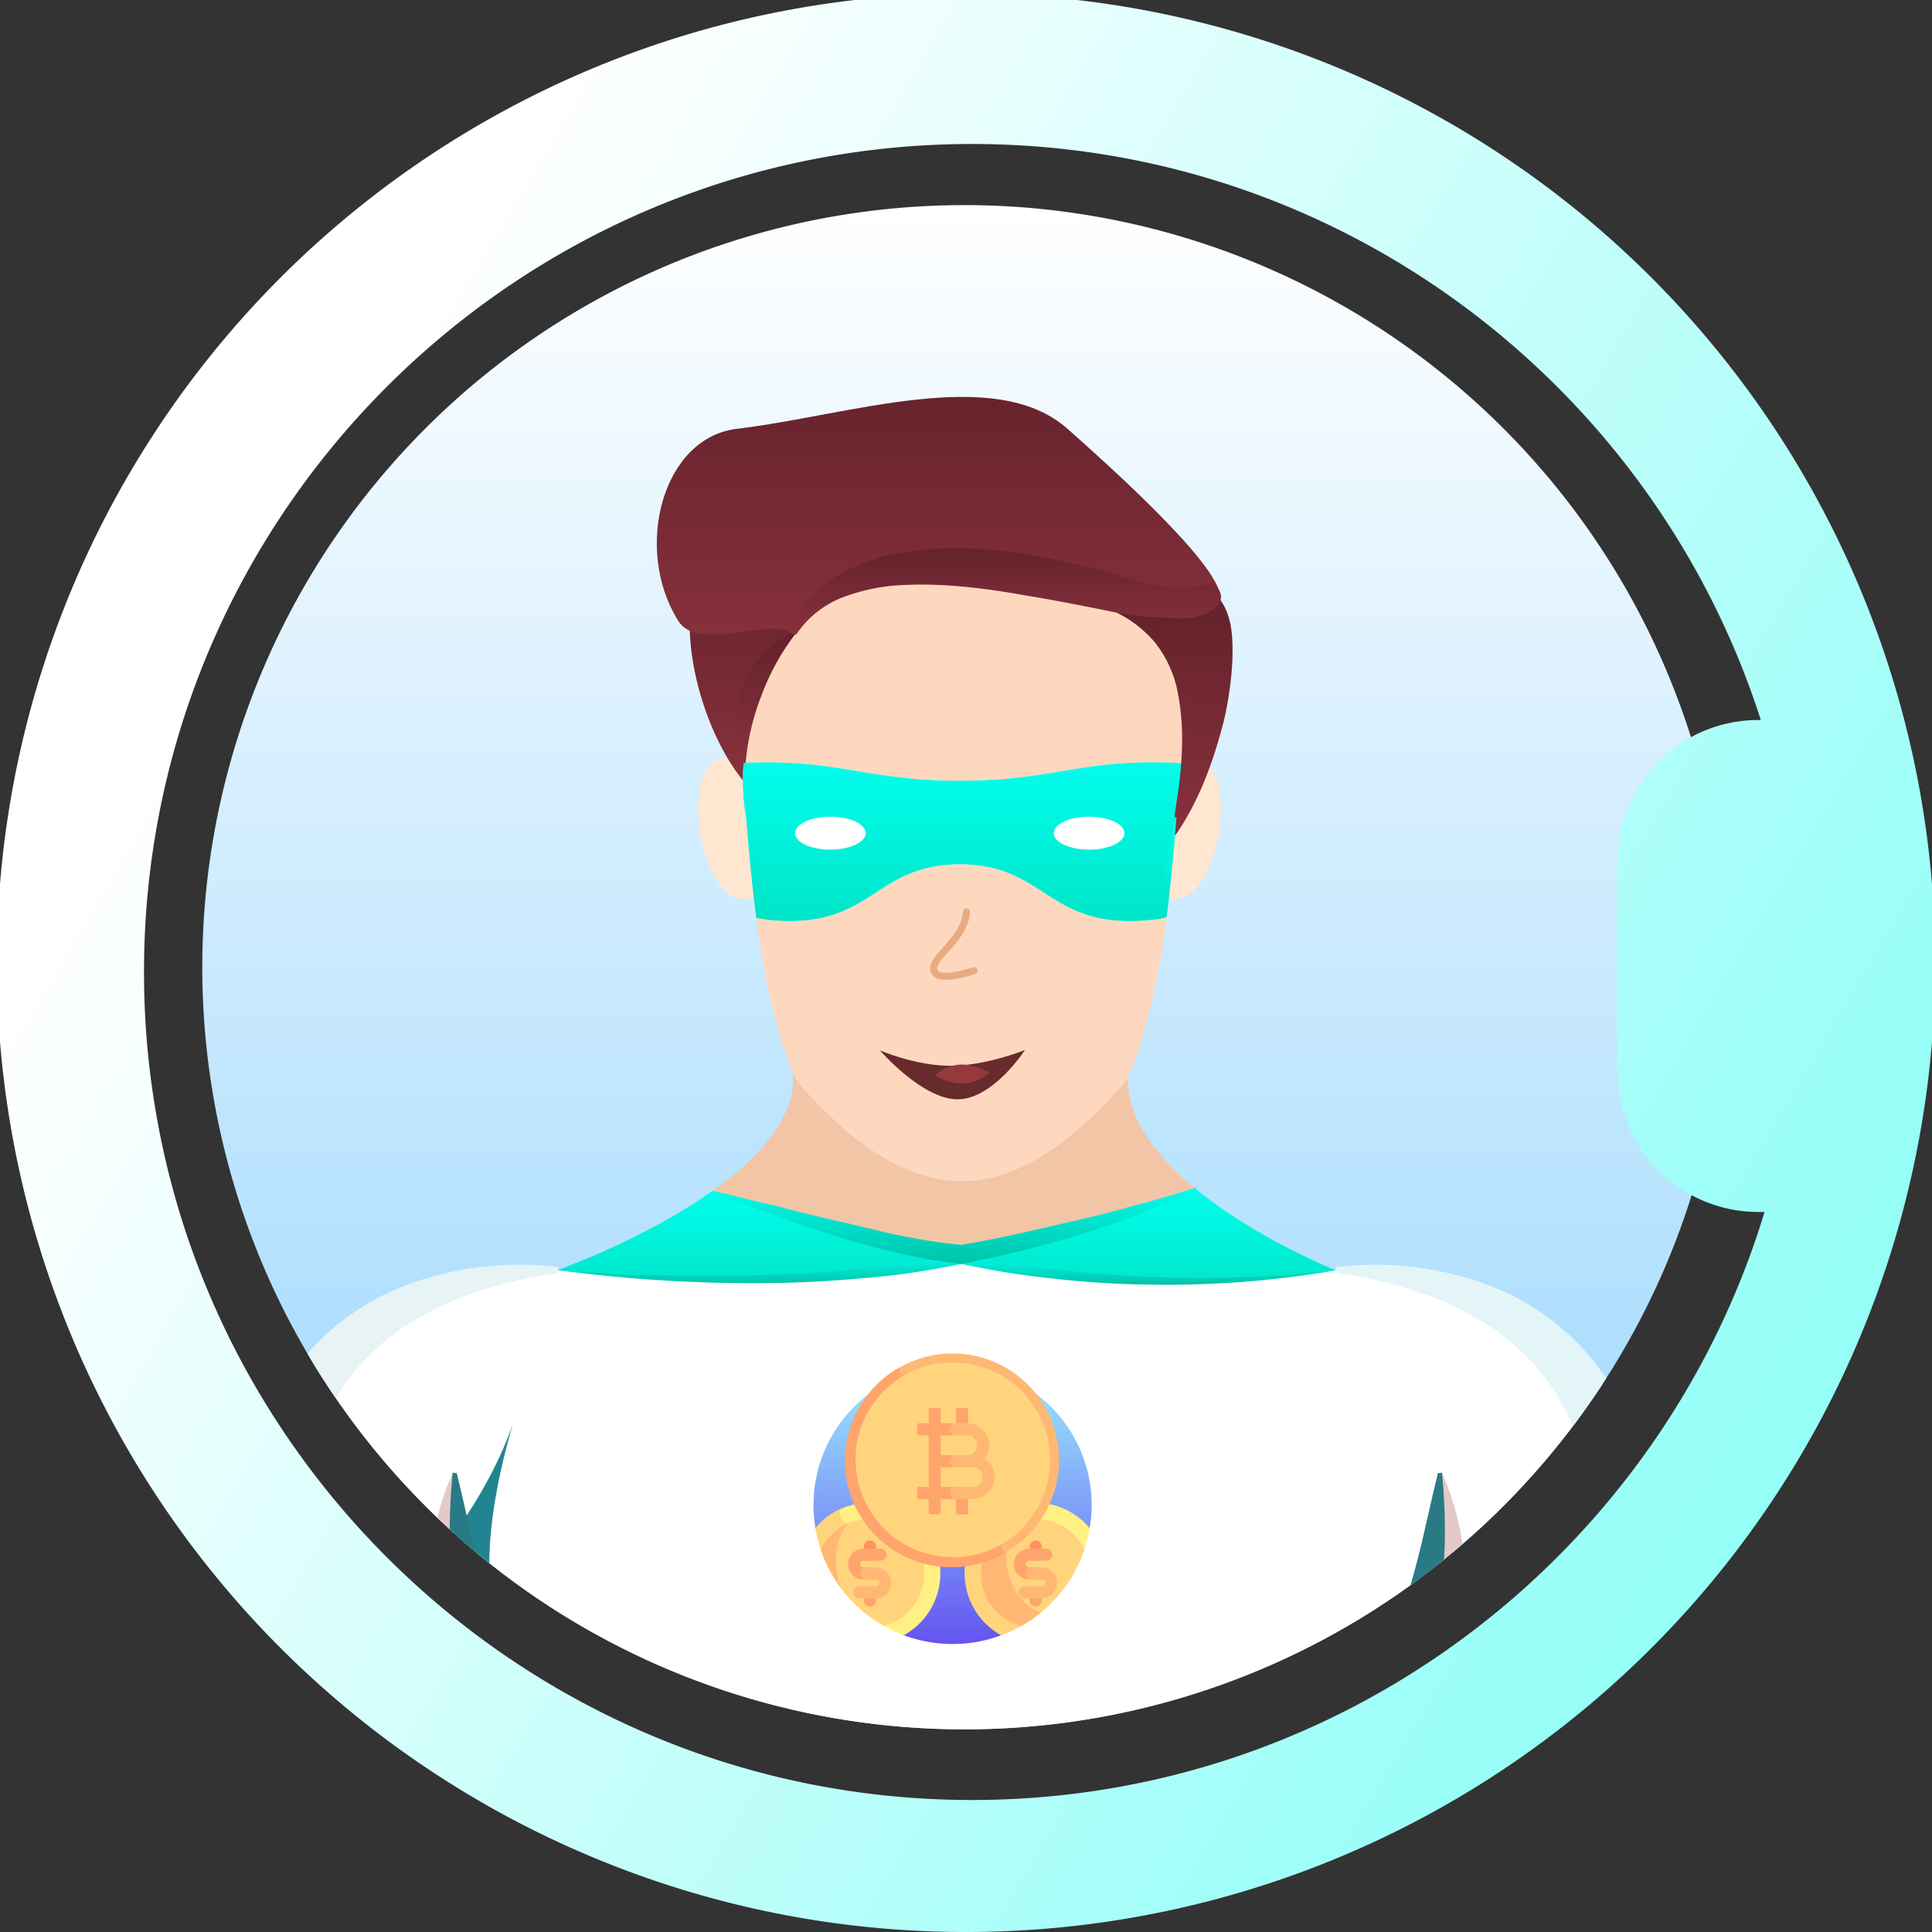 <svg xmlns="http://www.w3.org/2000/svg" xmlns:xlink="http://www.w3.org/1999/xlink" width="410.671" height="410.673" viewBox="0 0 410.671 410.673">
  <rect x="0" y="0" width="410.671" height="410.673" fill="#333333" stroke="none"/>
  <defs>
    <linearGradient id="linear-gradient" x1="0.5" x2="0.5" y2="1" gradientUnits="objectBoundingBox">
      <stop offset="0" stop-color="#fff"/>
      <stop offset="1" stop-color="#94d4fe"/>
    </linearGradient>
    <clipPath id="clip-path">
      <path id="Path_937" data-name="Path 937" d="M162,0A162,162,0,1,1,0,162,162,162,0,0,1,162,0Z" transform="translate(293 3529)" fill="url(#linear-gradient)"/>
    </clipPath>
    <linearGradient id="linear-gradient-3" x1="0.5" x2="0.5" y2="1" gradientUnits="objectBoundingBox">
      <stop offset="0" stop-color="#63222b"/>
      <stop offset="1" stop-color="#88313d"/>
    </linearGradient>
    <linearGradient id="linear-gradient-5" x1="0.5" x2="0.5" y2="1" gradientUnits="objectBoundingBox">
      <stop offset="0" stop-color="#00ffed"/>
      <stop offset="1" stop-color="#00e3c5"/>
    </linearGradient>
    <linearGradient id="linear-gradient-12" x1="0.5" x2="0.5" y2="1" gradientUnits="objectBoundingBox">
      <stop offset="0" stop-color="#00ffed"/>
      <stop offset="1" stop-color="#00c2a8"/>
    </linearGradient>
    <clipPath id="clip-path-2">
      <path id="Path_798" data-name="Path 798" d="M-4445.583,2732.625s6.46,5.117,13.958,5.865,15.014-3.988,15.014-3.988-6.108,10.952-13.606,10.2S-4445.583,2732.625-4445.583,2732.625Z" transform="translate(4555.985 -2496.233)" fill="#682b2b"/>
    </clipPath>
    <linearGradient id="linear-gradient-18" x1="0.5" x2="0.5" y2="1" gradientUnits="objectBoundingBox">
      <stop offset="0" stop-color="#9ceeff"/>
      <stop offset="1" stop-color="#6454f0"/>
    </linearGradient>
    <linearGradient id="linear-gradient-19" x1="0.057" y1="0.438" x2="0.82" y2="0.893" gradientUnits="objectBoundingBox">
      <stop offset="0" stop-color="#fff"/>
      <stop offset="1" stop-color="#94fef7"/>
    </linearGradient>
  </defs>
  <g id="Group_283" data-name="Group 283" transform="translate(-250 -3485.4)">
    <g id="Group_282" data-name="Group 282">
      <path id="Path_794" data-name="Path 794" d="M162,0A162,162,0,1,1,0,162,162,162,0,0,1,162,0Z" transform="translate(293 3529)" fill="url(#linear-gradient)"/>
      <g id="Mask_Group_57" data-name="Mask Group 57" clip-path="url(#clip-path)">
        <g id="Group_281" data-name="Group 281" transform="translate(-80.035 3541.047)">
          <path id="Path_807" data-name="Path 807" d="M425.4,114.055c13.974-7.465,20.217-8.295,20.217-8.295a81.986,81.986,0,0,1-24.229,15.672l-.044-.087A47.3,47.3,0,0,0,425.4,114.055Z" transform="translate(266.908 278.193)" fill="#960027"/>
          <path id="Path_808" data-name="Path 808" d="M343.83,105.76s5.937.087,19.907,7.552a47.694,47.694,0,0,0,4.366,8.033l-.044.087A81.99,81.99,0,0,1,343.83,105.76Z" transform="translate(6.041 278.193)" fill="#960027"/>
          <path id="Path_809" data-name="Path 809" d="M426.859,176.843c-1,3.143-16.939,53.566-36.191,77.14-11.831,5.937-24.011,4.191-34.139.087l.044-.087a47.694,47.694,0,0,1-4.366-8.033c-15.673-36.54,10.87-91.9,10.87-91.9-8.251-97.178,67.841-85.26,67.841-85.26,54.09,5.5,85.7-2.445,85.7-2.445s35.23,8.862,79.716,2.445c0,0,76.092-11.918,67.841,85.26,0,0,26.931,56.141,10.56,92.638a47.3,47.3,0,0,1-4.056,7.29l.044.087c-10.128,4.1-22.308,5.85-34.139-.087-19.514-23.88-35.623-75.306-36.234-77.227-6.941,22.832-25.932,49.549-34.357,82.728,0,0,1.048,4.628,2.576,11.307-12.835,1.834-25.19,2.881-36.715,3.361a11.235,11.235,0,0,0-5.151-1.266H501.466a10.8,10.8,0,0,0-5.282,1.353,320.29,320.29,0,0,1-37.5-3.449c1.484-6.679,2.576-11.307,2.576-11.307C452.834,226.305,433.887,199.675,426.859,176.843Z" transform="translate(17.571 145.555)" fill="#fff"/>
          <path id="Path_810" data-name="Path 810" d="M414.763,69.01a68.626,68.626,0,0,1-7.247,15.149h-.044c.131-1.179.218-2.4.306-3.623.7-4.06,1.222-7.858,1.484-11.481,1.353-16.24-2.183-27.721-16.153-33.222,1,.218,2.008.393,2.969.611,9.517,1.965,16.2.349,20.78-2.183C421.181,39.411,419.653,55,414.763,69.01Z" transform="translate(171.897 37.553)" fill="url(#linear-gradient-3)"/>
          <path id="Path_811" data-name="Path 811" d="M379.606,42.066a46.376,46.376,0,0,0,3.231,4.671,37.866,37.866,0,0,0,.7,7.771c.48,6.461,1.048,12.136,1.659,17.2C372.84,75.332,368.648,40.189,379.606,42.066Z" transform="translate(105.162 63.58)" fill="#ffe6d1"/>
          <path id="Path_812" data-name="Path 812" d="M375.5,71.968a49.616,49.616,0,0,1,10.521-27.5c10.958-17.375,43.874-10.3,66.27-5.675.044,0,.044.044.087.044,13.97,5.5,17.506,16.982,16.153,33.222l-1.179-.087c-20.082-.917-25.626,3.754-45.8,3.8h-.305a104.3,104.3,0,0,1-11.22-.568C398.07,73.976,391.26,71.27,375.5,71.968Z" transform="translate(112.629 34.551)" fill="#fdd8bf"/>
          <path id="Path_813" data-name="Path 813" d="M384.36,76.505c-.131,1.353-.131,2.619-.131,3.8A46.372,46.372,0,0,1,381,75.632c-9.3-15.5-11.874-40.076-1.048-43.612,4.365,7.029,9.866,13.359,14.93,16.982A49.616,49.616,0,0,0,384.36,76.505Z" transform="translate(103.769 30.014)" fill="url(#linear-gradient-3)"/>
          <path id="Path_814" data-name="Path 814" d="M376.169,53.871a37.866,37.866,0,0,1-.7-7.771c0-1.179,0-2.445.131-3.8,15.76-.7,22.57,2.008,34.532,3.231a104.3,104.3,0,0,0,11.22.568h.305c20.169-.044,25.713-4.715,45.8-3.8l1.179.087c-.262,3.623-.786,7.421-1.484,11.481-.087,1.222-.175,2.445-.306,3.623-.437,5.02-.873,9.561-1.353,13.664-.175,1.484-.349,2.925-.568,4.278l-.262-.044c-21.217,3.056-23.53-7.64-36.147-10.739a31.5,31.5,0,0,0-6.854-.786h-.305c-19.165.175-18.384,15.061-42.957,11.525-.218-1.4-.393-2.838-.567-4.322C377.216,66.007,376.649,60.332,376.169,53.871Z" transform="translate(112.528 64.218)" fill="url(#linear-gradient-5)"/>
          <path id="Path_815" data-name="Path 815" d="M469.138,229.262c-16.113,29.555-35.361,44.7-47.764,36.889-9.163-5.763-13.835-10.958-15.232-15.585-2.969-9.91,8.6-17.244,21.479-22.439l3.274-1.091h.044c6.767-8.862,10.041-21.391,9.037-44.311-2.052-46.013,0-61.38,0-61.38,11.831,5.937,24.011,4.191,34.139.087a81.986,81.986,0,0,0,24.229-15.672C498.343,155.615,485.29,199.664,469.138,229.262Z" transform="translate(214.177 278.193)" fill="#c4002a"/>
          <path id="Path_816" data-name="Path 816" d="M452.48,330c5.854,10.085,26.023,24.753,18.6,39.421-3.8,7.509-.873,11-17.2,11.918-11.351.655-37.195-7.334-33.79-25.67,0,0,1.31-12.311-5.763-22.919-5.5-8.251-10.085-12.835-6.417-21.086,6.679-15.1,12.617-16.72-5.588-50.379a69.2,69.2,0,0,1-5.893-14.668c21.042-13.49,29.031-47.017,40.251-60.813,3.274-4.016,6.461-5.5,9.124-4.453,5.806,2.226,9.211,16.327,6.024,41.735-.393,2.794-.829,5.719-1.353,8.818h-.087a127.953,127.953,0,0,1-4.191,19.3C429.128,308.913,446.678,319.914,452.48,330Z" transform="translate(183.071 531.505)" fill="#c4002a"/>
          <path id="Path_817" data-name="Path 817" d="M507.709,412.611A123.6,123.6,0,0,1,515.7,384.5c5.021-12.18-8.033-22.919-8.033-42.172.044-19.252-7.989-25.888-16.022-37.5-17.724-25.67-20.387-70.679-22.221-96.349a64,64,0,0,1-16.938,0c-1.79,25.67-4.453,70.679-22.221,96.349-7.989,11.612-16.022,18.248-16.022,37.5.044,19.252-13.009,29.992-7.989,42.172a121.526,121.526,0,0,1,8.644,33.309,81.662,81.662,0,0,1-2.27,30.908c-21.086-13.446-29.119-47.061-40.338-60.856-3.231-3.973-6.33-5.457-8.949-4.584,1.441-5.2,3.143-10.521,5.151-16.24-9.08-24.666,5.763-47.629,5.763-47.629-19.339-18.641-10.608-72.556,1.353-119.137,9.168-36.016,20.3-67.623,21.915-75.219.262-1.266.568-2.619.873-4.06,0,0,17.681,3.58,44.223,4.933a10.86,10.86,0,0,0,6.2,1.921H474.05a10.7,10.7,0,0,0,6.068-1.834,319.718,319.718,0,0,0,43.438-5.02c.3,1.441.611,2.794.873,4.06,1.611,7.6,12.748,39.2,21.915,75.219,11.962,46.581,20.693,100.5,1.353,119.137,0,0,14.887,22.963,5.719,47.672,2.052,5.763,3.754,11.132,5.239,16.327-2.663-1.048-5.85.436-9.124,4.453-11.219,13.8-19.208,47.323-40.251,60.813C505.832,436.316,505.919,423.831,507.709,412.611Z" transform="translate(70.22 329.45)" fill="#00606d"/>
          <path id="Path_818" data-name="Path 818" d="M676.92,208.061c-15.878-2.977-28.424-17.585-35.4-35.012-3.733-18.645,2.135-34.091,17.523-43.643l-.061-.013c-20.335-7.4-35.152-20.278-44.171-35.986-1.532,20.409-10.233,38.112-30.044,44.717-48.021,17.462-109.14,21.828-152.8,0-21-12-19.322-38.439-11.966-63.72-7.731,21.859-25.809,41.255-44.071,54.461a34.29,34.29,0,0,1,8.015,13.625c13.1,30.559-8.731,56.753-30.559,65.484a55,55,0,0,1-5.7,1.2,56.724,56.724,0,0,0,3.039,9.674,47.693,47.693,0,0,0,4.366,8.033l-.044.087c10.128,4.1,22.308,5.85,34.139-.087,19.252-23.574,35.187-74,36.191-77.14,7.029,22.832,25.975,49.462,34.4,82.64,0,0-1.091,4.628-2.576,11.307.524.1,5.435.912,13.677,1.759-7.042-29.944,22.557-59.385,39.67-63.663,28.682-8.434,47.559,5.339,61.214,28.643,9.3-23.334,21.762-43.211,27.1-60.773.611,1.921,16.72,53.347,36.234,77.227,11.831,5.937,24.011,4.191,34.139.087l-.044-.087a47.3,47.3,0,0,0,4.056-7.291A56.8,56.8,0,0,0,676.92,208.061Z" transform="translate(19.046 172.661)" fill="#228491"/>
          <path id="Path_819" data-name="Path 819" d="M545.8,322.309c-8.644-7.483-15.747-17.44-21.278-26.652-33.288-41.613-46.694-122.856,1.262-164.4-.816-2.737-1.41-4.868-1.7-6.208-.262-1.266-.572-2.619-.873-4.06a319.716,319.716,0,0,1-43.438,5.02,10.7,10.7,0,0,1-6.068,1.834H448.478a10.86,10.86,0,0,1-6.2-1.921c-26.543-1.353-44.223-4.933-44.223-4.933-.306,1.441-.611,2.794-.873,4.06-.45,2.109-1.65,6.125-3.322,11.521,2.449-.048,4.064.4,4.064,1.925,26.193,43.656,21.828,91.677,13.1,135.333-7.085,23.024-22.077,35.986-40.3,41.809a25.652,25.652,0,0,0,3.191,3.768,53.9,53.9,0,0,0-3.549,6.985c4.226.319,7.177,1.27,10.1,4.191,5.365,18.781-2.471,39.2-16.4,49.113-.349,1.192-.742,2.405-1.065,3.58,2.619-.873,5.719.611,8.949,4.584,11.219,13.8,19.252,47.41,40.338,60.856a81.661,81.661,0,0,0,2.27-30.908,121.526,121.526,0,0,0-8.644-33.309c-5.02-12.18,8.033-22.919,7.989-42.172,0-19.252,8.033-25.888,16.022-37.5,17.768-25.67,20.431-70.679,22.221-96.349a64,64,0,0,0,16.938,0c1.834,25.67,4.5,70.679,22.221,96.349,8.033,11.612,16.065,18.248,16.022,37.5,0,19.252,13.053,29.992,8.033,42.172a123.6,123.6,0,0,0-7.989,28.114c-1.79,11.22-1.877,23.705,1.572,36.06,21.042-13.49,29.031-47.017,40.251-60.813,3.274-4.016,6.461-5.5,9.124-4.453-.546-1.908-1.152-3.872-1.768-5.837a36.51,36.51,0,0,1-10.193-3.331C531.66,366.89,526.343,334.9,545.8,322.309Z" transform="translate(70.559 329.45)" fill="#c0d8db"/>
          <path id="Path_820" data-name="Path 820" d="M454.266,34.5c15.542,13.752,37.649,34.488,31.493,37.85-4.584,2.532-10.931,2.619-20.448.655-.961-.218-1.965-.393-2.969-.611-.044,0-.044-.044-.087-.044-22.4-4.628-55.312-11.7-66.27,5.675-5.064-3.623-20.132,4.259-24.5-2.769-9.473-15.236-3.4-38.879,12.575-40.756C407.462,31.748,438.768,20.747,454.266,34.5Z" transform="translate(102.665 0.993)" fill="url(#linear-gradient-3)"/>
          <path id="Path_823" data-name="Path 823" d="M426.255,113.18c2.226,9.648,5.37,23.574,7.64,34.1a319.718,319.718,0,0,1-43.438,5.02,10.965,10.965,0,0,0,4.933-9.168V126.277a11.057,11.057,0,0,0-5.85-9.735C401.065,116.061,413.42,115.014,426.255,113.18Z" transform="translate(159.882 303.165)" fill="#c4002a"/>
          <path id="Path_824" data-name="Path 824" d="M404.734,42.22c6.243,5.457,1.833,31.258-8.644,28.813.48-4.1.917-8.644,1.353-13.664h.044A68.626,68.626,0,0,0,404.734,42.22Z" transform="translate(181.927 64.343)" fill="#ffe6d1"/>
          <path id="Path_825" data-name="Path 825" d="M435.949,62.93c12.922,10.652,29.817,17.375,29.817,17.375C421.28,86.722,386.05,77.86,386.05,77.86S413.9,73.014,435.949,62.93Z" transform="translate(148.136 134.045)" fill="url(#linear-gradient-5)"/>
          <path id="Path_826" data-name="Path 826" d="M426.257,47.936c12.617,3.1,14.93,13.8,36.147,10.739l.262.044c-2.314,17.419-5.239,26.325-7.683,32.48-3.318,8.338-24.011,17.462-35.58,17.462S387.141,99.537,383.823,91.2c-2.445-6.155-5.37-15.061-7.683-32.524,24.574,3.536,23.792-11.351,42.957-11.525h.305A31.5,31.5,0,0,1,426.257,47.936Z" transform="translate(114.783 80.936)" fill="#fdd8bf"/>
          <path id="Path_827" data-name="Path 827" d="M462.387,57.24c-.742,9.386,5.937,17.943,14.319,24.84-22.046,10.084-49.9,14.93-49.9,14.93-18.466-1.528-51.863-13.883-52.867-14.275,9.954-7.029,18.073-15.8,17.288-25.5,3.318,8.338,24.011,17.462,35.58,17.462S459.069,65.578,462.387,57.24Z" transform="translate(107.379 114.894)" fill="#f2c5a7"/>
          <path id="Path_829" data-name="Path 829" d="M385.745,115.013a10.8,10.8,0,0,1,5.282-1.353h25.233a11.236,11.236,0,0,1,5.152,1.266,11.057,11.057,0,0,1,5.85,9.735v16.851a10.965,10.965,0,0,1-4.933,9.168,10.7,10.7,0,0,1-6.068,1.834H391.028a10.86,10.86,0,0,1-6.2-1.921,10.987,10.987,0,0,1-4.758-9.08V124.661A10.985,10.985,0,0,1,385.745,115.013Z" transform="translate(128.01 304.781)" fill="#ff8303"/>
          <path id="Path_830" data-name="Path 830" d="M377.18,46.58Z" transform="translate(118.284 71.508)" fill="#fff"/>
          <path id="Path_831" data-name="Path 831" d="M416.17,116.629a10.985,10.985,0,0,0-5.675,9.648v16.851a10.987,10.987,0,0,0,4.758,9.08c-26.543-1.353-44.223-4.933-44.223-4.933,2.27-10.521,5.409-24.447,7.64-34.1A320.292,320.292,0,0,0,416.17,116.629Z" transform="translate(97.585 303.165)" fill="#c4002a"/>
          <path id="Path_832" data-name="Path 832" d="M399.249,63.08c1,.393,34.4,12.748,52.867,14.275,0,0-31.607,7.945-85.7,2.445,0,0,18.292-6.461,32.785-16.72Z" transform="translate(82.07 134.549)" fill="url(#linear-gradient-5)"/>
          <path id="Path_833" data-name="Path 833" d="M433.056,246.7a65.626,65.626,0,0,1-5.85,14.625C408.954,294.98,414.9,296.6,421.618,311.7c3.623,8.251-.917,12.835-6.418,21.086-7.072,10.608-5.763,22.919-5.763,22.919,3.405,18.335-22.439,26.324-33.79,25.67-16.371-.917-13.4-4.409-17.2-11.918C351.027,354.788,371.2,340.12,377,330.036c5.85-10.085,23.4-21.086,6.33-78.8a131.147,131.147,0,0,1-4.278-19.514l.044-.044c-.393-2.445-.786-4.8-1.091-7.029-3.667-26.717-.218-41.342,5.763-43.35v-.044c2.619-.873,5.719.611,8.949,4.584C403.938,199.635,411.97,233.25,433.056,246.7Z" transform="translate(49.791 531.469)" fill="#c4002a"/>
          <g id="Group_259" data-name="Group 259" transform="translate(342.144 322.311)">
            <path id="Path_834" data-name="Path 834" d="M497.114,276.785c-16.113,29.555-35.361,44.7-47.764,36.889-9.163-5.763-13.835-10.958-15.232-15.585-2.969-9.91,8.6-17.244,21.479-22.439l3.274-1.091h.044c6.767-8.862,10.041-21.391,9.037-44.311-2.052-46.013,0-61.38,0-61.38-19.514-23.88-35.623-75.306-36.234-77.227-6.941,22.832-25.932,49.549-34.357,82.728,0,0,1.048,4.628,2.576,11.307,2.226,9.648,5.37,23.574,7.64,34.1.3,1.441.611,2.794.873,4.06,1.611,7.6,12.748,39.2,21.915,75.219,11.962,46.581,20.693,100.5,1.353,119.137,0,0,14.887,22.963,5.719,47.672,2.052,5.763,3.754,11.132,5.239,16.327,5.806,2.226,9.211,16.327,6.024,41.735,13.97,1,25.233-1.179,31.3-9.255,16.022-21.3,24.273-39.378,61.86-37.675C541.861,476.99,504.71,310.53,497.114,276.785Z" transform="translate(-155.943 -91.64)" fill="#dd4f00"/>
            <path id="Path_835" data-name="Path 835" d="M459.107,237.379c-17.724-25.67-20.387-70.679-22.221-96.349a64,64,0,0,1-16.938,0c-1.79,25.67-4.453,70.679-22.221,96.349-7.989,11.612-16.022,18.248-16.022,37.5.044,19.252-13.009,29.992-7.989,42.172a121.526,121.526,0,0,1,8.644,33.309c22.264-8.993,39.814-19.383,70.155-11.481,7.334,1.965,14.93,4.1,22.657,6.286a123.6,123.6,0,0,1,7.989-28.114c5.02-12.18-8.033-22.919-8.033-42.172C475.173,255.627,467.14,248.991,459.107,237.379Z" transform="translate(-239.387 74.586)" fill="#dd4f00"/>
            <path id="Path_836" data-name="Path 836" d="M478.747,174.3c-8.426-33.178-27.372-59.809-34.4-82.64-1,3.143-16.939,53.566-36.191,77.14,0,0,5.937,15.672,0,61.38-3.362,25.757.087,37.457,7.116,45.009l5.239.393c12.835,5.2,24.447,12.529,21.435,22.439-1.4,4.628-6.025,9.823-15.236,15.585-11.569,7.291-29.031-5.413-44.446-31.127-.52,2.226-33.833,147.033-40.2,194.312,0,0,30.908-3.8,40.2,14.625,6.989,13.752,21.221,29.642,45.1,34.008l.349-.044c-3.667-26.717-.218-41.342,5.763-43.35v-.044c1.441-5.2,3.143-10.521,5.151-16.24-9.08-24.666,5.763-47.629,5.763-47.629-19.339-18.641-10.608-72.556,1.353-119.137,9.168-36.016,20.3-67.623,21.915-75.219.262-1.266.568-2.619.873-4.06,2.27-10.521,5.409-24.447,7.64-34.1C477.655,178.928,478.747,174.3,478.747,174.3Z" transform="translate(-342.06 -91.573)" fill="#dd4f00"/>
          </g>
          <g id="Group_260" data-name="Group 260" transform="translate(361.837 323.48)">
            <path id="Path_837" data-name="Path 837" d="M449.35,312.772c-9.163-5.763-13.835-10.958-15.232-15.585-2.969-9.91,8.6-17.244,21.479-22.439l2.938-.982c-9.307-60.559-17.493-121.4-27.2-181.857-7.225,22.579-25.687,48.943-33.973,81.558,0,0,1.048,4.628,2.576,11.307,2.226,9.648,5.37,23.574,7.64,34.1.3,1.441.611,2.794.873,4.06,1.611,7.6,12.748,39.2,21.915,75.219,11.962,46.581,20.693,100.5,1.353,119.137,0,0,14.887,22.963,5.719,47.672,2.052,5.763,3.754,11.132,5.239,16.327,5.806,2.226,9.211,16.327,6.024,41.735,13.97,1,25.233-1.179,31.3-9.255,7.474-9.936,13.284-19.143,21.147-26C485.728,430.245,474.4,371.7,464.712,312.741,459.028,315.374,453.755,315.548,449.35,312.772Z" transform="translate(-175.636 -91.908)" fill="#f6d2be"/>
            <path id="Path_838" data-name="Path 838" d="M475.129,274.879c.044-19.252-7.989-25.888-16.022-37.5-17.724-25.67-20.387-70.679-22.221-96.349a64,64,0,0,1-16.938,0c-1.79,25.67-4.453,70.679-22.221,96.349-7.989,11.612-16.022,18.248-16.022,37.5.044,19.252-13.009,29.992-7.989,42.172a121.526,121.526,0,0,1,8.644,33.309c12.328-4.981,23.216-10.373,35.628-12.87,7.046-37.609,13.621-74.748,21.955-113.645,12.088,37.989,17.978,77.358,20.741,117.268,4.767,1.318,9.582,2.667,14.489,4.051a123.6,123.6,0,0,1,7.989-28.114C488.182,304.87,475.129,294.131,475.129,274.879Z" transform="translate(-259.08 73.416)" fill="#f6d2be"/>
            <path id="Path_839" data-name="Path 839" d="M436.205,95.7c-10.552,55.155-21.719,110.72-34.366,166.028l3.488.262c12.835,5.2,24.447,12.529,21.435,22.439-1.4,4.628-6.025,9.823-15.236,15.585-5.169,3.257-11.521,2.5-18.331-1.6-13.529,55.928-28.765,111.419-46.624,165.757,8.037,1.7,16.393,5.492,20.51,13.656,6.989,13.752,21.221,29.642,45.1,34.008l.349-.044c-3.667-26.717-.218-41.342,5.763-43.35v-.044c1.441-5.2,3.143-10.521,5.151-16.24-9.08-24.666,5.763-47.629,5.763-47.629-19.339-18.641-10.608-72.556,1.353-119.137,9.168-36.016,20.3-67.623,21.915-75.219.262-1.266.568-2.619.873-4.06,2.27-10.521,5.409-24.447,7.64-34.1,1.484-6.679,2.576-11.307,2.576-11.307C457.217,135.714,444.906,114.436,436.205,95.7Z" transform="translate(-346.571 -79.149)" fill="#f6d2be"/>
          </g>
          <path id="Path_840" data-name="Path 840" d="M409.314,227.734l5.239.393c12.835,5.2,24.447,12.529,21.435,22.439-1.4,4.628-6.025,9.823-15.236,15.585-11.569,7.29-29.031-5.413-44.446-31.127v-.044c-17.633-29.468-32.476-76.049-32.476-129.221a81.99,81.99,0,0,0,24.229,15.672c10.128,4.1,22.308,5.85,34.139-.087,0,0,5.937,15.672,0,61.38C398.836,208.482,402.285,220.182,409.314,227.734Z" transform="translate(6.041 278.193)" fill="#c4002a"/>
          <path id="Path_841" data-name="Path 841" d="M464.927,334.405c-3.1-8.068-5.483-16.3-8.251-24.434l-7.112-24.692c-4.71-16.467-8.583-33.122-12.433-49.776-3.593-16.716-7.181-33.436-9.914-50.344l-4.082-25.364c-.965-8.544-2.305-17-2.947-25.617l.642-.148,22.688,100.046,22.051,100.186Z" transform="translate(263.031 373.334)" fill="#ff8303"/>
          <path id="Path_842" data-name="Path 842" d="M409.166,228.2c9.211-1.187,18.742-2.632,24.858-7.718a21.046,21.046,0,0,0,3.8-4.374l3.833-5.736c2.6-3.824,5.317-7.653,8.281-11.447a67.194,67.194,0,0,1,10.464-10.4,43.387,43.387,0,0,1,13.354-6.9c9.582-2.973,19.458-2.549,28.586-.362-9.3,1.419-18.349,3.034-26.146,6.723-7.806,3.641-13.97,9.438-19.479,16.432-2.872,3.405-5.549,7.116-8.386,10.783l-4.387,5.466a22.469,22.469,0,0,1-6.016,5.361,29.048,29.048,0,0,1-14.6,3.995A49.781,49.781,0,0,1,409.166,228.2Z" transform="translate(225.935 526.402)" fill="#ff6603"/>
          <path id="Path_843" data-name="Path 843" d="M374.857,203.322a134.452,134.452,0,0,1,21.169-12.267,67.553,67.553,0,0,1,24.369-6.238,65.951,65.951,0,0,1,24.932,3.636,146.489,146.489,0,0,1,22.378,9.709,200.363,200.363,0,0,1-24.068-3.108,103.217,103.217,0,0,0-22.775-1.524,107.141,107.141,0,0,0-22.548,3.916C390.739,199.484,382.995,201.99,374.857,203.322Z" transform="translate(110.465 543.922)" fill="#ff6603"/>
          <path id="Path_844" data-name="Path 844" d="M342.109,181.565a48.14,48.14,0,0,1,26.792-.537,29.586,29.586,0,0,1,12.743,7.155,24.781,24.781,0,0,1,4.553,6.147c1.021,1.93,1.947,3.51,3.087,5.265a75.139,75.139,0,0,0,16.153,18.1A87.355,87.355,0,0,0,427.4,230.206a48.649,48.649,0,0,1-25.8-6.885A58.208,58.208,0,0,1,381.932,204.3a68.488,68.488,0,0,1-3.37-5.994,19.4,19.4,0,0,0-2.886-4.435,26.554,26.554,0,0,0-9.093-6.465C359.31,184.158,350.823,182.591,342.109,181.565Z" transform="translate(0.249 525.965)" fill="#ff6603"/>
          <path id="Path_845" data-name="Path 845" d="M382.875,135.494c-.624,8.338-1.921,16.524-2.838,24.792l-3.894,24.539c-2.593,16.354-5.981,32.528-9.3,48.711-3.589,16.131-7.1,32.262-11.311,48.257l-6.164,24.015-6.679,23.985-.65-.087c2.257-16.406,5.387-32.659,8.508-48.9q4.754-24.353,9.892-48.633,10.53-48.491,21.8-96.82Z" transform="translate(0 377.78)" fill="#ff8303"/>
          <g id="Group_261" data-name="Group 261" transform="translate(406.19 322.079)">
            <path id="Path_846" data-name="Path 846" d="M395.844,91.976a148.779,148.779,0,0,1-2.838,21.863A218.893,218.893,0,0,1,387.65,135.2a202.258,202.258,0,0,1-8,20.824c-3.309,6.775-6.819,13.638-11.857,20.2l1.833-11.2c.415,1.153.45,1.34.629,1.921l.376,1.358.589,2.5c.34,1.611.607,3.165.838,4.7.463,3.065.768,6.042.991,9a124.49,124.49,0,0,1,.035,17.4c-.345,5.71-.733,11.364-1.515,16.952l-1.362,8.33-1.454,7.993c-1.873,10.045-3.353,20.2-1.86,28.752a24.785,24.785,0,0,0,5.95,11.957c3.239,3.872,7.561,7.6,11.368,11.765l-.707,1.1c-4.562-2.925-9.382-5.522-13.773-8.915a29.86,29.86,0,0,1-10.054-13.154c-3.89-10.6-3.148-21.941-2.157-32.764,1.332-10.84,2.436-21.614,2.737-32.467.157-5.413.1-10.831-.14-16.218-.306-5.33-.777-10.888-2.222-15.786l-.2-.681.393-.476a118.867,118.867,0,0,0,11.691-17.681c3.449-6.212,6.566-12.621,9.482-19.117a411.826,411.826,0,0,0,15.328-39.91Z" transform="translate(-356.731 -91.587)" fill="#e1c6ae"/>
          </g>
          <g id="Group_262" data-name="Group 262" transform="translate(617.499 322.079)">
            <path id="Path_847" data-name="Path 847" d="M406.387,91.587a411.949,411.949,0,0,0,15.336,39.91c2.916,6.5,6.033,12.9,9.482,19.117a119.188,119.188,0,0,0,11.7,17.676l.306.367-.044.537c-.921,10.486-.742,21.265-.79,31.921.048,10.7.389,21.365.76,32.078.175,10.722-.175,21.745-4.008,32.039a38.513,38.513,0,0,1-8.805,13.677,73.644,73.644,0,0,1-12.848,9.844l-.707-1.1a93.564,93.564,0,0,0,9.975-12.25,35.724,35.724,0,0,0,5.186-12.878c1.65-8.963,1.03-18.977-.057-28.931l-1.545-16.057c-.463-5.4-.554-10.831-.768-16.275-.127-5.444-.375-10.91-.074-16.419l.419-8.325.314-4.248c.135-1.524.231-2.7.493-4.724l2.475,8.692c-5.095-6.527-8.565-13.424-11.887-20.2a194.084,194.084,0,0,1-8.006-20.824,213.85,213.85,0,0,1-5.352-21.37,147.661,147.661,0,0,1-2.8-21.876Z" transform="translate(-405.134 -91.587)" fill="#e1c6ae"/>
          </g>
          <path id="Path_848" data-name="Path 848" d="M355.965,111.869c-.057-.14.179.655.262,1.087l.336,1.659c.205,1.153.38,2.362.528,3.589.288,2.458.471,4.994.585,7.557.157,5.134.279,10.364.162,15.629-.1,5.265-.463,10.556-.795,15.869-.279,5.4-.747,10.469-1.214,16.179a108.68,108.68,0,0,0,.083,17.227,50.4,50.4,0,0,0,4.34,17.506,30.545,30.545,0,0,0,12.306,13.389c4.955,3.06,10.036,5.029,15.118,7.168l.476-.733c-4.571-2.995-9.355-5.64-13.59-8.98a28.487,28.487,0,0,1-9.5-12.678c-3.641-10.176-2.855-21.37-1.751-32.061,1.436-10.779,2.663-21.666,3.078-32.589.2-5.461.249-10.94-.1-16.415a73.82,73.82,0,0,0-2.4-15.9Z" transform="translate(45.407 290.336)" fill="#a3002a"/>
          <path id="Path_849" data-name="Path 849" d="M364.858,169.161a121.074,121.074,0,0,0,11.46-17.759c3.418-6.308,6.487-12.782,9.351-19.34a415,415,0,0,0,14.983-40.2l-.838-.262-9.787,19.178c-3.431,6.278-6.479,12.66-9.949,18.816-3.235,6.251-6.758,12.311-10.342,18.2a121.842,121.842,0,0,1-11.586,16.4l-2.908,3.427,1.685,4.043Z" transform="translate(44.446 230.543)" fill="#096972"/>
          <path id="Path_850" data-name="Path 850" d="M449.209,171.737c.039-.6.087-1.192.14-1.755l.3-3.466-1.952-2.331a125.706,125.706,0,0,1-11.577-16.4c-3.554-5.9-7.112-11.949-10.338-18.2-3.466-6.151-6.509-12.538-9.949-18.816L406.016,91.6l-.834.262a415.046,415.046,0,0,0,14.978,40.2c2.864,6.557,5.937,13.031,9.351,19.335a123.747,123.747,0,0,0,10.814,16.938Z" transform="translate(212.527 230.543)" fill="#096972"/>
          <path id="Path_851" data-name="Path 851" d="M431.43,109.18c.231.3.463.589.7.886a292.339,292.339,0,0,0-.886,31.864c.162,10.713.611,21.431,1.091,32.118.288,10.6.022,21.483-3.6,31.471a37.03,37.03,0,0,1-8.373,13.3,72.353,72.353,0,0,1-12.538,9.805l.471.733a57.116,57.116,0,0,0,14.376-8.282,37.931,37.931,0,0,0,10.866-13.752,60.2,60.2,0,0,0,4.916-16.707,116.749,116.749,0,0,0,1.388-16.842l-.057-31.947.118-15.821c.035-4.475.127-9.312.41-13.433Z" transform="translate(221.422 289.703)" fill="#a3002a"/>
          <path id="Path_855" data-name="Path 855" d="M376.854,63.494a16.575,16.575,0,0,1-1.764-8.037,22.746,22.746,0,0,1,5.68-14.782,16.692,16.692,0,0,1,6.7-4.789l.34.266a49.814,49.814,0,0,0-7.138,12.966,50.623,50.623,0,0,0-3.379,14.415Z" transform="translate(111.245 43.026)" fill="url(#linear-gradient-3)"/>
          <path id="Path_857" data-name="Path 857" d="M393.291,34.571a19.374,19.374,0,0,1,12.878,5.453c3.715,3.427,5.8,8.3,6.714,12.979a38.323,38.323,0,0,1-.205,13.843,41.287,41.287,0,0,1-4.5,12.7l-.424-.079c1.332-8.482,2.406-17.218.843-25.665a24.552,24.552,0,0,0-5.06-11.569,25.393,25.393,0,0,0-10.416-7.264Z" transform="translate(171.934 38.6)" fill="url(#linear-gradient-3)"/>
          <path id="Path_859" data-name="Path 859" d="M406.3,34.217c2.825,3.715,2.838,8.548,2.759,12.878a72.966,72.966,0,0,1-1.834,13.123c-2.2,8.522-5.226,16.978-10.285,24.26l-.546-.362c.458-4.885,1.126-9.08,1.925-13.236.7-4.165,1.689-8.155,2.536-12.167.554-1.969,1-3.968,1.454-5.946.616-1.96.93-3.942,1.541-5.9.458-1.969,1.021-3.938,1.4-5.928a17.658,17.658,0,0,0,.519-6.334Z" transform="translate(182.946 37.408)" fill="url(#linear-gradient-3)"/>
          <path id="Path_861" data-name="Path 861" d="M431.537,68.452c-10.691,1.489-20.78,4.427-29.14,9.22a48.483,48.483,0,0,0-11.049,8.382,41.83,41.83,0,0,0-7.884,10.613,56.588,56.588,0,0,0-5.073,12.372,114.536,114.536,0,0,0-2.658,13.682c-1.183,9.438-.891,19.335-.411,29.354l.162,3.418-1.262,2.563c-1.589,3.239-3.3,7.238-4.772,10.975-1.567,3.785-3.161,7.579-4.549,11.447-1.432,3.85-2.637,7.766-3.855,11.669-1.266,3.894-2.4,7.827-3.313,11.791-.873,3.964-1.733,7.941-2.388,11.949a117.784,117.784,0,0,0-1.148,12.1,64.944,64.944,0,0,0,3.645,24.622l-1.083.738c-5-7.273-7.762-15.878-8.923-24.539a100.769,100.769,0,0,1,.271-26.167,166.159,166.159,0,0,1,5.527-25.556,192.756,192.756,0,0,1,9.05-24.561l-.122.637a132.6,132.6,0,0,1,.672-32.292c1.659-10.661,5.012-21.287,11.193-30.31A52.55,52.55,0,0,1,399.773,70.8a68.694,68.694,0,0,1,31.961-3.645Z" transform="translate(17.058 146.557)" fill="#e7f3f5"/>
          <g id="Group_265" data-name="Group 265" transform="translate(421.254 257.412)">
            <path id="Path_864" data-name="Path 864" d="M366.047,76.844c-.7,9.054-.69,18.222,1.078,27.093,1.738,8.8,5.662,17.41,12.564,23.12,6.749,5.889,15.8,8.509,24.74,9.316a113.024,113.024,0,0,0,27.119-1.327l.135.86a63.294,63.294,0,0,1-27.831,7.3,50.387,50.387,0,0,1-15.279-1.82,42.1,42.1,0,0,1-14.542-7.683,40.349,40.349,0,0,1-9.9-13.319,46.206,46.206,0,0,1-3.759-15.131,58.921,58.921,0,0,1,4.806-28.477Z" transform="translate(-360.181 -76.774)" fill="#e3cac8"/>
          </g>
          <g id="Group_266" data-name="Group 266" transform="translate(420.575 309.777)">
            <path id="Path_865" data-name="Path 865" d="M382.475,88.769c.738,8.412,3.685,16.441,7.042,24.216,3.4,7.788,7.295,15.376,11.084,23.033,7.618,15.271,14.839,30.969,19.143,47.681l.083.3-.074.314L412.9,215.057l-3.313,15.389a138.041,138.041,0,0,1-4.095,15.345c-6.221,20.073-12.25,40.15-17.676,60.4-5.335,20.252-9.984,40.74-12.407,61.5a160.633,160.633,0,0,0-.925,31.179,68.274,68.274,0,0,0,2.86,15.17,31.464,31.464,0,0,0,7.57,13l.651.637-.485.8a60.8,60.8,0,0,0-6.107,13.869,57.5,57.5,0,0,0-2.528,14.978,47.48,47.48,0,0,0,8.4,28.708l-1.441.987a48.231,48.231,0,0,1-9.316-13.415,52.619,52.619,0,0,1-4.3-16.454,65.583,65.583,0,0,1,1-17.248,68.322,68.322,0,0,1,2.13-8.461,55.985,55.985,0,0,1,3.593-8.517l1.318,11.473a43.3,43.3,0,0,1-11.617-16.672,72.887,72.887,0,0,1-4.649-17.689,159.621,159.621,0,0,1-1.1-33.982c.8-11.045,2.222-21.876,3.964-32.58,1.794-10.7,4.326-21.169,6.845-31.594,4.868-20.863,11.8-41.172,18.253-61.035l2.353-7.208.943-2.86.96-3.719,4.025-15.367,4.1-15.28,4.553-15.166.065,5.815a210.92,210.92,0,0,0-5.907-23.3c-2.357-7.862-5.287-15.7-8.229-23.705-2.776-8.085-5.95-16.183-8.295-24.731a118.737,118.737,0,0,1-2.907-13.031,62.007,62.007,0,0,1-.45-13.341Z" transform="translate(-360.026 -88.769)" fill="#e1c6ae"/>
          </g>
          <path id="Path_866" data-name="Path 866" d="M362.531,174.1a13.549,13.549,0,0,0,6.679-3.348c1.991-1.764,3.885-3.54,5.719-5.317,3.54-3.549,6.806-7.557,7.19-10.993a7.66,7.66,0,0,0-1.262-4.964,23.131,23.131,0,0,0-4.54-4.981,67.207,67.207,0,0,0-6.024-4.636c-2.179-1.414-4.427-2.807-6.666-4.344l.419.1c-1.729-.445-3.453-.908-5.173-1.524l.035-.437,5.252.341.039,0,.039.013a68.073,68.073,0,0,1,14.319,7.426,23.689,23.689,0,0,1,5.811,5.7,11.013,11.013,0,0,1,2.008,7.9c-.991,5.627-5.278,9.648-9.386,12.979a69.086,69.086,0,0,1-6.64,4.593,13.48,13.48,0,0,1-7.828,1.925Z" transform="translate(56.67 372.066)" fill="#a3002a"/>
          <path id="Path_867" data-name="Path 867" d="M353.733,134.968q1.48,2.554,3.056,5.051a105.083,105.083,0,0,0,14.118,18.1c5.322,5.282,11.687,10.434,19.222,11.115l-.061,1.31a20.51,20.51,0,0,1-6.43.293,32.131,32.131,0,0,1-6.335-1.589,51.6,51.6,0,0,1-11.351-6.094,88.031,88.031,0,0,1-15.271-14.262Z" transform="translate(29.099 376.495)" fill="#e1c6ae"/>
          <g id="Group_267" data-name="Group 267" transform="translate(349.836 383.713)">
            <path id="Path_868" data-name="Path 868" d="M344.285,105.705c5.431,1.938,10.259,4.025,14.978,6.046,4.745,1.93,9.264,3.925,13.843,5.387a75.8,75.8,0,0,0,13.769,3.558,74.78,74.78,0,0,0,15.419.533l.3.585a34.776,34.776,0,0,1-15.607,4.082,46.412,46.412,0,0,1-15.991-2.563,76.509,76.509,0,0,1-27.172-17.161Z" transform="translate(-343.822 -105.705)" fill="#e1c6ae"/>
          </g>
          <path id="Path_869" data-name="Path 869" d="M404.335,67.156A68.63,68.63,0,0,1,436.3,70.8a52.5,52.5,0,0,1,25.347,19.754c6.186,9.024,9.539,19.65,11.193,30.306a132.644,132.644,0,0,1,.672,32.3l-.122-.637a193.441,193.441,0,0,1,9.054,24.561,166.649,166.649,0,0,1,5.522,25.556,100.768,100.768,0,0,1,.271,26.167c-1.161,8.661-3.925,17.266-8.923,24.539l-1.083-.738a64.942,64.942,0,0,0,3.645-24.622,117.793,117.793,0,0,0-1.148-12.1c-.651-4.008-1.515-7.985-2.388-11.949-.917-3.964-2.048-7.9-3.314-11.791-1.218-3.9-2.419-7.819-3.855-11.669-1.388-3.868-2.982-7.662-4.549-11.447-1.471-3.737-3.183-7.736-4.772-10.975l-1.262-2.563.161-3.418c.48-10.019.777-19.92-.406-29.354a115.3,115.3,0,0,0-2.659-13.686,56.882,56.882,0,0,0-5.068-12.372,41.966,41.966,0,0,0-7.893-10.613,48.367,48.367,0,0,0-11.049-8.378c-8.356-4.793-18.449-7.731-29.14-9.22Z" transform="translate(209.676 146.556)" fill="#e4f5f8"/>
          <g id="Group_268" data-name="Group 268" transform="translate(570.045 257.412)">
            <path id="Path_872" data-name="Path 872" d="M460.769,76.774a58.973,58.973,0,0,1,4.811,28.477,46.428,46.428,0,0,1-3.759,15.131,40.3,40.3,0,0,1-9.906,13.319,42.1,42.1,0,0,1-14.542,7.683,50.376,50.376,0,0,1-15.275,1.82,63.3,63.3,0,0,1-27.835-7.3l.135-.86a113.033,113.033,0,0,0,27.119,1.327c8.936-.808,17.991-3.427,24.74-9.316,6.9-5.706,10.827-14.319,12.569-23.12C460.59,95.066,460.6,85.9,459.9,76.844Z" transform="translate(-394.264 -76.774)" fill="#e3cac8"/>
          </g>
          <path id="Path_873" data-name="Path 873" d="M362.673,76.844c2.3,9.307,3.925,18.122,6.548,26.028,1.454,3.89,2.781,7.618,4.841,10.744a28.269,28.269,0,0,0,6.78,8.124c5.138,4.628,12.49,7.238,20.684,9.1,8.238,1.777,17.2,2.624,26.647,4.2l.135.86a113.934,113.934,0,0,1-27.363,1.768c-9.1-.677-18.523-3.191-25.757-9.29-7.208-6.147-11.1-15.205-12.726-24.2-1.655-9.076-1.51-18.327-.659-27.412Z" transform="translate(64.447 180.638)" fill="#2a7a85"/>
          <path id="Path_874" data-name="Path 874" d="M460.769,76.774c.851,9.085,1,18.335-.659,27.412-1.624,8.993-5.518,18.056-12.721,24.2-7.238,6.1-16.664,8.613-25.761,9.29a113.934,113.934,0,0,1-27.363-1.768l.135-.86c9.451-1.58,18.41-2.427,26.647-4.2,8.194-1.86,15.546-4.47,20.689-9.1a28.187,28.187,0,0,0,6.776-8.124c2.06-3.126,3.388-6.85,4.846-10.744,2.619-7.906,4.248-16.72,6.544-26.028Z" transform="translate(175.781 180.638)" fill="#2a7a85"/>
          <g id="Group_269" data-name="Group 269" transform="translate(582.435 309.777)">
            <path id="Path_875" data-name="Path 875" d="M436.2,88.948a61.74,61.74,0,0,1-.45,13.341,119.7,119.7,0,0,1-2.912,13.031c-2.344,8.548-5.518,16.646-8.295,24.731-2.938,8.006-5.872,15.843-8.225,23.705a211.659,211.659,0,0,0-5.907,23.3l.065-5.815,4.553,15.166,4.095,15.28,4.025,15.367.96,3.724.943,2.859,2.353,7.208c6.452,19.859,13.38,40.172,18.253,61.031,2.515,10.425,5.047,20.9,6.841,31.594,1.742,10.709,3.169,21.535,3.964,32.58a159.68,159.68,0,0,1-1.1,33.986,72.983,72.983,0,0,1-4.649,17.685,43.275,43.275,0,0,1-11.621,16.672l1.318-11.473A56,56,0,0,1,444,431.437a67.591,67.591,0,0,1,2.13,8.461,65.387,65.387,0,0,1,1,17.248,52.466,52.466,0,0,1-4.3,16.454,48.262,48.262,0,0,1-9.32,13.42l-1.441-1a47.463,47.463,0,0,0,8.408-28.7,57.691,57.691,0,0,0-2.528-14.978,61.2,61.2,0,0,0-6.108-13.869l-.489-.8.655-.637a31.513,31.513,0,0,0,7.57-13,68.526,68.526,0,0,0,2.859-15.17,160.978,160.978,0,0,0-.925-31.179c-2.423-20.763-7.072-41.25-12.4-61.5-5.431-20.248-11.455-40.325-17.676-60.4a137.108,137.108,0,0,1-4.1-15.345l-3.313-15.389-6.849-30.742L397.1,184l.083-.3c4.3-16.711,11.525-32.41,19.143-47.681,3.785-7.657,7.688-15.245,11.08-23.033,3.357-7.78,6.3-15.8,7.046-24.216Z" transform="translate(-397.102 -88.769)" fill="#e1c6ae"/>
          </g>
          <path id="Path_876" data-name="Path 876" d="M398.112,120.934a144.369,144.369,0,0,1-4.309,15.79c-6.33,20.012-12.7,40.076-17.868,60.476-5.2,20.374-9.731,40.993-12.023,61.969a163.016,163.016,0,0,0-.7,31.642,70.357,70.357,0,0,0,3.073,15.633,34.044,34.044,0,0,0,7.74,13.271,63.286,63.286,0,0,0-5.911,13.835,59.33,59.33,0,0,0-2.493,15.472,49.118,49.118,0,0,0,8.9,29.616l1.074-.742a48.349,48.349,0,0,1-4.985-28.747,53.969,53.969,0,0,1,3.636-13.765,65.131,65.131,0,0,1,3.043-6.4,43.661,43.661,0,0,1,3.479-5.684l3.012-3.942-4-4.662c-4.968-5.784-6.461-15.3-6.88-24.753-.371-9.6.856-19.58,2.218-29.546,1.423-9.984,3.444-20,5.793-29.979,2.323-9.988,4.689-20.016,7.435-29.983,5.584-19.938,11.276-39.832,17.436-60,.747-2.549,1.541-5.082,2.222-7.788.358-1.414.672-2.615,1.074-4.514l.725-3.946.227-1.2Z" transform="translate(69.621 329.262)" fill="#2a7a85"/>
          <path id="Path_877" data-name="Path 877" d="M382.746,149.411l2.667-14.2,2.99-15.432.877-4.951-10.674-1.751-4.518,19.606c-1.17,4.9-2.165,9.809-3.261,14.677Z" transform="translate(96.905 302.832)" fill="#ff1a3d"/>
          <path id="Path_878" data-name="Path 878" d="M409.505,196.639l1.864-10.552.476-2.689-.52-1.672a167.415,167.415,0,0,0-9.87-24.967c-3.929-7.919-8.155-15.537-12.534-22.941-4.488-7.356-8.884-14.607-13.04-21.92-4.047-7.356-7.889-14.791-9.757-23.125l-1.305.135c.7,8.639,3.663,16.877,6.994,24.74,3.366,7.884,7.221,15.515,10.949,23.194,7.461,15.232,14.45,30.769,18.58,47.175l-2.51,10.87Z" transform="translate(76.681 221.025)" fill="#2a7a85"/>
          <path id="Path_879" data-name="Path 879" d="M408.262,194.954l-2.519-10.936c4.125-16.406,11.115-31.943,18.576-47.179,3.728-7.675,7.579-15.306,10.949-23.19,3.327-7.862,6.3-16.1,6.994-24.74l-1.305-.135c-1.868,8.33-5.71,15.769-9.757,23.125-4.16,7.312-8.557,14.564-13.04,21.92-4.383,7.4-8.609,15.022-12.534,22.945a167.692,167.692,0,0,0-9.871,24.962l-.52,1.672.476,2.689,1.855,10.473Z" transform="translate(179.049 221.025)" fill="#2a7a85"/>
          <path id="Path_880" data-name="Path 880" d="M414.244,147.361c-1.1-4.881-2.1-9.805-3.274-14.725l-4.505-19.54-10.7,1.607.886,5.029,2.991,15.432,2.672,14.2Z" transform="translate(180.846 302.883)" fill="#ff1a3d"/>
          <path id="Path_881" data-name="Path 881" d="M397.269,122.944l.223,1.2.725,3.947c.4,1.895.712,3.1,1.074,4.514.677,2.707,1.471,5.239,2.222,7.788,6.155,20.169,11.848,40.063,17.432,60,2.746,9.967,5.112,20,7.435,29.983,2.353,9.98,4.37,19.994,5.793,29.978,1.362,9.971,2.589,19.946,2.218,29.546-.419,9.456-1.917,18.968-6.885,24.753l-4,4.667,3.017,3.942a44.255,44.255,0,0,1,3.488,5.68,66.077,66.077,0,0,1,3.034,6.4,53.991,53.991,0,0,1,3.641,13.765,48.352,48.352,0,0,1-4.99,28.747l1.074.742a49.112,49.112,0,0,0,8.906-29.616,59.324,59.324,0,0,0-2.493-15.472,63.21,63.21,0,0,0-5.915-13.835A33.988,33.988,0,0,0,441,306.408a70.377,70.377,0,0,0,3.078-15.629,163.037,163.037,0,0,0-.7-31.646c-2.292-20.977-6.819-41.6-12.023-61.969-5.164-20.4-11.534-40.465-17.864-60.476a144.2,144.2,0,0,1-4.3-15.742Z" transform="translate(185.895 329.299)" fill="#2a7a85"/>
          <path id="Path_882" data-name="Path 882" d="M430.162,175.01a13.7,13.7,0,0,1-7.958-1.637,66.864,66.864,0,0,1-6.749-4.58c-4.152-3.34-8.535-7.308-9.67-12.953a10.93,10.93,0,0,1,1.851-8.006,23.259,23.259,0,0,1,5.815-5.789,67.429,67.429,0,0,1,14.437-7.5l.009,0,0,0,3.314-1.035.14.419c-1.017.637-2.017,1.305-3.065,1.838l.074-.026c-4.47,3.148-9.111,5.828-12.713,9.294-3.807,3.239-6.282,6.924-5.6,10.106.467,3.492,3.89,7.483,7.478,11.032,1.851,1.755,3.824,3.61,5.767,5.278a13.744,13.744,0,0,0,6.85,3.139Z" transform="translate(214.015 371.547)" fill="#a3002a"/>
          <path id="Path_883" data-name="Path 883" d="M453.677,149.138c-.214.266-.428.533-.642.795a90.139,90.139,0,0,1-17.785,17.528,52.724,52.724,0,0,1-11.237,6.164,33.222,33.222,0,0,1-6.269,1.681,21.335,21.335,0,0,1-6.4-.118l-.113-1.305c7.483-.939,13.756-6.1,19.03-11.42a106.639,106.639,0,0,0,14-18.108q3.3-5.272,6.2-10.779Z" transform="translate(232.882 371.806)" fill="#e1c6ae"/>
          <path id="Path_884" data-name="Path 884" d="M344.456,105.758c2.174,15.467,4.868,30.59,8.046,45.5,1.733,7.426,3.366,14.852,5.518,22.134,1.991,7.317,4.2,14.568,6.758,21.68,2.379,7.177,5.186,14.2,8.2,21.1a215.844,215.844,0,0,0,9.98,20.234,123.42,123.42,0,0,0,12.56,18.545c4.7,5.728,10.294,11.049,17.759,12.918l-.035.65c-8.041-.607-14.612-5.832-20.143-11.11a106.358,106.358,0,0,1-14.481-18.231A202.68,202.68,0,0,1,358.6,197.226,281.1,281.1,0,0,1,343.8,105.762Z" transform="translate(5.939 278.186)" fill="#ff1a3d"/>
          <path id="Path_885" data-name="Path 885" d="M480.156,105.762a281.249,281.249,0,0,1-14.7,91.2,203.2,203.2,0,0,1-19.881,41.862,107.657,107.657,0,0,1-14.358,18.239c-5.483,5.313-11.953,10.547-19.925,11.42l-.052-.65c7.374-2.117,12.892-7.448,17.541-13.21a125.3,125.3,0,0,0,12.446-18.558,218.947,218.947,0,0,0,9.9-20.2c2.995-6.889,5.789-13.887,8.142-21.046,2.554-7.094,4.741-14.323,6.723-21.623,2.139-7.264,3.768-14.664,5.488-22.072,3.165-14.869,5.85-29.939,8.024-45.363Z" transform="translate(232.905 278.186)" fill="#ff1a3d"/>
          <g id="Group_270" data-name="Group 270" transform="translate(654.205 383.713)">
            <path id="Path_886" data-name="Path 886" d="M472.3,106.172a76.491,76.491,0,0,1-27.167,17.161,46.412,46.412,0,0,1-15.991,2.563,34.758,34.758,0,0,1-15.6-4.082l.3-.585a75.121,75.121,0,0,0,15.424-.533,75.9,75.9,0,0,0,13.76-3.558c4.579-1.462,9.1-3.458,13.843-5.387,4.715-2.017,9.543-4.108,14.974-6.046Z" transform="translate(-413.542 -105.705)" fill="#e1c6ae"/>
          </g>
          <path id="Path_887" data-name="Path 887" d="M344.146,105.723a83.078,83.078,0,0,0,12.747,9.648,69.885,69.885,0,0,0,14.393,6.867,45.292,45.292,0,0,0,15.62,2.724,35.647,35.647,0,0,0,15.376-3.693l.2.389a27.34,27.34,0,0,1-15.5,6.736,39.5,39.5,0,0,1-17.1-2.026,52.369,52.369,0,0,1-14.812-8.081,44.6,44.6,0,0,1-11.224-12.254Z" transform="translate(6.075 278.068)" fill="#d91a3d"/>
          <path id="Path_888" data-name="Path 888" d="M472.184,106.033a44.585,44.585,0,0,1-11.22,12.254,52.373,52.373,0,0,1-14.812,8.081,39.488,39.488,0,0,1-17.1,2.026,27.314,27.314,0,0,1-15.493-6.736l.2-.389a35.694,35.694,0,0,0,15.376,3.693,45.286,45.286,0,0,0,15.616-2.724,69.525,69.525,0,0,0,14.389-6.867,83.089,83.089,0,0,0,12.748-9.648Z" transform="translate(240.703 278.068)" fill="#d91a3d"/>
          <path id="Path_889" data-name="Path 889" d="M362.42,339.04a13.409,13.409,0,0,1-2.279-4.475,43.1,43.1,0,0,0-1.921-4.523,15.174,15.174,0,0,1-1.043-9.892c1.519-6.653,5.854-12.027,9.984-17.1l6.356-7.57a43.671,43.671,0,0,0,2.873-3.947c.808-1.38,1.746-2.855,2.711-4.173,3.981-5.252,7.43-10.848,9.12-17.17,3.558-12.617,2.135-26.1-.284-38.932-2.3-12.94-7.36-25.329-8.84-38.548l.651-.087a182.948,182.948,0,0,0,6.78,18.523,152.117,152.117,0,0,1,6.457,19.108c3.375,13.057,5.378,27.232,1.532,41.739-1.978,7.138-6.356,13.992-10.408,18.982l-1.358,1.772c-.375.5-.7,1.022-1.331,1.978a46.633,46.633,0,0,1-3.44,4.361c-2.279,2.65-4.619,4.968-6.863,7.282-4.339,4.649-8.692,9.251-10.556,14.52a12.261,12.261,0,0,0-.358,8.268,46.8,46.8,0,0,1,1.367,4.9,12.668,12.668,0,0,0,1.362,4.584Z" transform="translate(49.661 570.521)" fill="#ff1a3d"/>
          <path id="Path_890" data-name="Path 890" d="M418.72,212.239c.4,3.549-1.275,7.024-2.96,10.041-1.65,3.091-3.746,5.946-5.086,8.923a35.828,35.828,0,0,0-2.894,9.456,39.065,39.065,0,0,0-.463,9.757l-.022-.161a18.08,18.08,0,0,1-4.654,16.174c-3.868,4.222-8.849,6.81-13.9,8.613a43.981,43.981,0,0,1-15.816,2.51,49.594,49.594,0,0,1-7.841-1.2c-2.5-.615-5.313-1.414-6.95-3.558,2.026,1.681,4.662,1.96,7.164,2.222a72.951,72.951,0,0,0,7.618.1,48.441,48.441,0,0,0,14.494-3.6,33.288,33.288,0,0,0,12.036-7.958,14.592,14.592,0,0,0,3.715-12.542l-.022-.109,0-.061a39.237,39.237,0,0,1,.956-10.927,36.482,36.482,0,0,1,3.933-10.115,89.576,89.576,0,0,1,6.278-8.487C416.4,218.626,418.314,215.745,418.72,212.239Z" transform="translate(54.199 636.557)" fill="#8a0014"/>
          <path id="Path_891" data-name="Path 891" d="M392.708,196.227a77.345,77.345,0,0,1-7.264,17.541,151.178,151.178,0,0,0-7.823,17.161c-2.218,5.776-3.816,12.167-1.694,18.1a81.3,81.3,0,0,0,3.811,8.6c1.305,2.825,2.881,5.789,2.829,9.115h-.659a15.264,15.264,0,0,0-2.318-3.938l-2.96-3.671a44.036,44.036,0,0,1-5.575-8.465,22.747,22.747,0,0,1-2.017-11.543,44.42,44.42,0,0,1,2.449-10.473,79.278,79.278,0,0,1,9.395-17.305c1.877-2.733,3.781-4.933,5.553-7.491l5.64-7.814Z" transform="translate(90.68 582.051)" fill="#a3002a"/>
          <path id="Path_892" data-name="Path 892" d="M388.086,351.147c.061-11.062-1.956-22.033-4.981-32.742l-.6-2.013-.284-.939-.087-.52a6.613,6.613,0,0,1-.057-1.733,16.442,16.442,0,0,1,1.288-4.5c1.532-3.759,4.274-8.557,6.5-14.149a61.331,61.331,0,0,0,2.86-8.976,44.963,44.963,0,0,0,.86-4.846l.245-2.624.14-2.109a33.6,33.6,0,0,1,2.571-11.442c1.419-3.231,3.58-6.151,6.723-9.94a106.738,106.738,0,0,0,10.311-13.808c6.4-10.621,10.386-21.64,13.463-32.541.869-3.017,1.615-6.033,2.3-9.054.677,3.021,1.414,6.038,2.257,9.054,3.082,10.905,7.051,21.906,13.472,32.558a106.742,106.742,0,0,0,10.29,13.808c3.148,3.789,5.309,6.706,6.727,9.927a33.264,33.264,0,0,1,2.576,11.486l.144,2.2.24,2.467a46.557,46.557,0,0,0,.843,4.846,61.918,61.918,0,0,0,2.859,8.98c2.231,5.6,4.977,10.4,6.518,14.158a16.543,16.543,0,0,1,1.3,4.488,12.4,12.4,0,0,1,.022,1.532l-.258.947c-.031.087.214-.533.1-.24l-.022.061-.039.127-.074.249-.153.5-.6,2a124.688,124.688,0,0,0-4.881,28.106l6.4.2a122.3,122.3,0,0,1,6.915-25.028c.445-1.183,1.017-2.436,1.454-3.667a16.479,16.479,0,0,0,.838-4.143,22.92,22.92,0,0,0-1.109-8.133c-1.589-5.143-3.877-9.84-5.426-14.747a46.232,46.232,0,0,1-2.445-15.061,47.8,47.8,0,0,0-2.449-15.847c-3.6-10.447-11.783-17.838-16.668-26.752-5.051-8.958-8.356-18.877-10.822-28.935-4.894-20.208-6.474-41.08-7.841-61.939l-.118-1.833-1.833.253a59.913,59.913,0,0,1-8.216.519,61.129,61.129,0,0,1-8.194-.511l-1.86-.253-.118,1.825c-1.362,20.859-2.942,41.735-7.841,61.948-2.467,10.063-5.771,19.977-10.822,28.939-4.9,8.919-13.075,16.305-16.668,26.757a47.905,47.905,0,0,0-2.453,15.856,46.224,46.224,0,0,1-2.449,15.052c-1.55,4.911-3.837,9.6-5.422,14.751a22.719,22.719,0,0,0-1.1,8.133c.118,2.846,1.38,5.492,2.3,7.81a118.438,118.438,0,0,1,7.644,30.642Z" transform="translate(102.069 395.402)" fill="#e1c6ae"/>
          <path id="Path_893" data-name="Path 893" d="M481.183,391.639c-5.706-20.5-2.292-42.442,5.182-61.961.991-2.515,2.043-4.763,2.126-7.251a21.008,21.008,0,0,0-1.074-7.422c-1.537-4.894-3.872-9.635-5.5-14.681a48.264,48.264,0,0,1-2.641-15.681,45.621,45.621,0,0,0-2.414-15.118c-3.361-9.74-11.425-16.991-16.659-26.285-5.274-9.233-8.688-19.322-11.254-29.52-5.086-20.47-6.793-41.508-8.277-62.362l1.467,1.187a63.225,63.225,0,0,1-17.3-.009l1.484-1.179c-1.489,20.859-3.191,41.9-8.277,62.367-2.571,10.2-5.985,20.3-11.259,29.524-5.239,9.286-13.3,16.546-16.659,26.294a45.723,45.723,0,0,0-2.41,15.114,48.26,48.26,0,0,1-2.65,15.686c-1.628,5.047-3.964,9.788-5.5,14.681a21.035,21.035,0,0,0-1.065,7.426c.1,2.5,1.157,4.75,2.135,7.251,7.465,19.532,10.875,41.46,5.156,61.983l-1.262-.349c3.222-20.7-1.729-41.089-10.194-59.189l-.812-1.685-.437-.882-.528-1.222a21.793,21.793,0,0,1-1.31-5.413,28.859,28.859,0,0,1,.926-10.15c1.572-5.937,3.562-10.6,4.684-15.135a41.882,41.882,0,0,0,1.406-13.057,54.9,54.9,0,0,1,2.331-18.431c1.938-6.265,5.392-11.835,8.469-16.336,3.108-4.575,5.832-8.338,7.91-12.206,4.252-7.989,7.164-17.253,9.281-26.822,4.165-19.274,5.924-39.5,7.094-60.372l.69-12.385,12.818,1.65c.637.083,2.056.218,3.139.266,1.166.066,2.344.092,3.51.083a52.207,52.207,0,0,0,6.806-.393l12.63-1.659.7,12.438c1.179,20.868,2.912,41.093,7.111,60.359,2.113,9.561,5.029,18.842,9.264,26.8a140.825,140.825,0,0,0,7.919,12.206c3.073,4.5,6.535,10.071,8.478,16.34a54.778,54.778,0,0,1,2.327,18.388,42.416,42.416,0,0,0,1.406,13.1c1.117,4.531,3.108,9.194,4.68,15.127a29.053,29.053,0,0,1,.934,10.154,21.737,21.737,0,0,1-1.353,5.566l-.4.9c-.314.738-.327.685-.507,1.065l-.816,1.69c-8.487,18.1-13.442,38.456-10.242,59.18Z" transform="translate(97.903 386.679)" fill="#01505c"/>
          <path id="Path_894" data-name="Path 894" d="M407.021,270a13.529,13.529,0,0,1,1.17-9.814c1.336-3.03,2.9-5.946,4.165-8.945a20.454,20.454,0,0,0,1.8-9.382,34.5,34.5,0,0,0-2.126-9.434,135.338,135.338,0,0,0-7.989-17.956,80.465,80.465,0,0,1-7.636-18.257l.633-.175c2.069,2.82,3.824,5.584,5.776,8.172,1.812,2.606,3.863,5.016,5.78,7.867a78.669,78.669,0,0,1,9.626,18.218,38.824,38.824,0,0,1,2.1,11.289,23.3,23.3,0,0,1-3.222,11.678,85.12,85.12,0,0,1-5.749,8.351,14.143,14.143,0,0,0-3.7,8.229Z" transform="translate(182.997 582.031)" fill="#a3002a"/>
          <path id="Path_895" data-name="Path 895" d="M459.044,270.365c-1.633,2.144-4.449,2.947-6.95,3.571a49.283,49.283,0,0,1-7.823,1.2,43.713,43.713,0,0,1-15.838-2.515,33.62,33.62,0,0,1-13.9-8.626,18.121,18.121,0,0,1-4.636-16.174l-.022.162a36.984,36.984,0,0,0-.306-9.019,36.411,36.411,0,0,0-2.349-8.849c-1.065-2.851-2.842-5.466-4.427-8.29-1.585-2.772-3.313-5.658-3.885-8.866a35.146,35.146,0,0,0,5.269,7.919,47.352,47.352,0,0,1,5.675,8.011,37.736,37.736,0,0,1,3.353,9.425,40.22,40.22,0,0,1,.812,10.1v.057l-.022.109a14.584,14.584,0,0,0,3.741,12.542,33.5,33.5,0,0,0,12.036,7.945,49.041,49.041,0,0,0,14.463,3.593,75.752,75.752,0,0,0,7.64-.1C454.381,272.321,457.014,272.037,459.044,270.365Z" transform="translate(191.424 638.99)" fill="#8a0014"/>
          <path id="Path_896" data-name="Path 896" d="M422.4,192.77c-1.515,13.184-6.561,25.556-8.836,38.483-2.4,12.809-3.8,26.276-.214,38.862,1.694,6.313,5.165,11.883,9.137,17.131a49.8,49.8,0,0,1,2.711,4.178,43.559,43.559,0,0,0,2.873,3.925l6.343,7.557c4.13,5.069,8.443,10.447,9.953,17.087a15.169,15.169,0,0,1-1.056,9.879,44.247,44.247,0,0,0-1.917,4.514,13.144,13.144,0,0,1-2.3,4.483l-.476-.445a12.951,12.951,0,0,0,1.349-4.549,45.813,45.813,0,0,1,1.375-4.907,12.325,12.325,0,0,0-.349-8.251c-1.855-5.265-6.195-9.862-10.525-14.507-2.231-2.314-4.575-4.619-6.854-7.26a47.153,47.153,0,0,1-3.493-4.431l-1.283-1.908-1.345-1.764c-4.051-4.955-8.434-11.8-10.438-18.907-3.9-14.485-1.917-28.647,1.436-41.691a151.706,151.706,0,0,1,6.435-19.1,186.5,186.5,0,0,0,6.823-18.475Z" transform="translate(211.613 570.709)" fill="#ff1a3d"/>
          <g id="Group_272" data-name="Group 272" transform="translate(476.39 415.843)">
            <path id="Path_898" data-name="Path 898" d="M372.89,113.344l13.843-.057c4.584.1,9.159.166,13.73.122,2.288-.048,4.571-.061,6.845.035l3.27.065,3.449-.1,13.782-.349,13.786.306,3.449.079.864.022.69-.017,1.724-.044c2.314-.1,4.549-.087,6.845-.044,4.575.039,9.146-.057,13.73-.144,4.614.135,9.2-.079,13.865.122l.061.428q-13.653,1.978-27.429,2.973c-3.235.288-6.479.441-9.727.524-1.982.052-2.4-1.6-4.383-1.585-3.968.026-9.508,1.685-13.468,1.738-9.172-.057-18.405.179-27.578-.62-9.176-.664-18.335-1.558-27.429-3.03Z" transform="translate(-372.811 -113.065)" fill="#e3cac8"/>
          </g>
          <path id="Path_899" data-name="Path 899" d="M389.234,116.393c3.619-.052,7.238-.179,10.853-.476q13.745-.9,27.412-2.776l.044.323c-4.466,1.253-9.011,2.1-13.551,3.03-4.558.747-9.142,1.388-13.73,1.956-2.3.288-4.628.568-6.911.681l-.7.048Z" transform="translate(158.852 303.034)" fill="#d91a3d"/>
          <path id="Path_900" data-name="Path 900" d="M408.97,119.3l-1.964-.118c-2.309-.122-4.61-.362-6.911-.659-4.588-.568-9.176-1.187-13.738-1.938-4.54-.943-9.093-1.759-13.542-3.117l.052-.323c9.072,1.4,18.239,2.235,27.4,2.833,4.553.362,9.111.471,13.673.489Z" transform="translate(103.589 303.034)" fill="#d91a3d"/>
          <g id="Group_273" data-name="Group 273" transform="translate(468.772 450.24)">
            <path id="Path_901" data-name="Path 901" d="M371.153,120.944c10.294,1.886,20.728,3.073,31.161,3.933,4.51.319,9.041.72,13.551.812.707.013,5.37,2.458,6.072,2.458l11.77-2.467q1.552.007,3.1.017c9.46.065,18.89.271,28.293-.69a312.818,312.818,0,0,0,31.149-4.064l.079.428c-5.007,1.759-10.15,2.986-15.3,4.274q-7.773,1.585-15.642,2.737c-2.611.423-5.282.751-7.91.939l-3.92.306c-1.716.1-2.733.07-4.13.109l-15.729.306-15.725-.358-1.965-.048-1.157-.044-.991-.074-3.951-.319c-2.641-.179-5.265-.519-7.884-.934-5.234-.79-10.447-1.655-15.638-2.685a152.131,152.131,0,0,1-15.323-4.208Z" transform="translate(-371.066 -120.944)" fill="#e1c6ae"/>
          </g>
          <path id="Path_902" data-name="Path 902" d="M416.815,126.318c-4.876-.074-9.709-.541-14.555-.912-10.451-.93-20.872-2.178-31.192-4.13l.07-.319c5.252.358,10.46.838,15.7,1.043q7.812.576,15.637.864c3.754.031,7.6.345,11.337.458Z" transform="translate(97.713 329.339)" fill="#a3002a"/>
          <path id="Path_903" data-name="Path 903" d="M392.982,123.459c3.933-.066,8.037-.432,11.962-.454,5.217-.157,10.416-.52,15.624-.917,5.239-.218,10.429-.816,15.7-1.131l.061.319a312.119,312.119,0,0,1-31.17,4.256c-5.4.585-10.835.786-16.266.851Z" transform="translate(157.698 329.339)" fill="#a3002a"/>
          <g id="Group_274" data-name="Group 274" transform="translate(519.278 417.965)">
            <path id="Path_904" data-name="Path 904" d="M407.842,113.83c3.266-.864,7.085.336,9.949,2.82a12.882,12.882,0,0,1,3.2,4.824,19.973,19.973,0,0,1,.947,5.444c.345,3.191.41,6.382.616,9.569l.118,4.789a15.706,15.706,0,0,1-1,6.142,14.7,14.7,0,0,1-9.22,8.43,15.91,15.91,0,0,1-3.143.546l-1.558.009-1.2-.066c-1.593-.052-3.191-.218-4.789-.4l-9.569-1.03c-3.187-.611-6.383-.973-9.569-1.812v-.432l19.139-.109,4.789-.026a12.745,12.745,0,0,0,4.606-.572,10.653,10.653,0,0,0,6.461-6.155c1.2-2.82.668-6.147.816-9.312l.057-9.569a11.887,11.887,0,0,0-2.475-8.779,10.843,10.843,0,0,0-8.212-3.877Z" transform="translate(-382.635 -113.551)" fill="#e3cac8"/>
          </g>
          <path id="Path_905" data-name="Path 905" d="M407.842,113.615a11.336,11.336,0,0,1,8.6,3.955c2.222,2.458,2.907,5.981,2.711,9.133l.057,9.569c-.14,3.152.5,6.435-.773,9.635a11.449,11.449,0,0,1-7.033,6.553,13.332,13.332,0,0,1-4.846.559l-4.789-.031-19.139-.109v-.432c3.187-.838,6.382-1.2,9.569-1.812l9.569-1.03c1.6-.183,3.2-.349,4.789-.4l1.2-.065.834-.1a8.556,8.556,0,0,0,1.524-.467,7.4,7.4,0,0,0,4.274-4.278,7.75,7.75,0,0,0,.594-3.226l.113-4.789c.205-3.187.275-6.378.62-9.569a20.139,20.139,0,0,0,.157-4.056,8.53,8.53,0,0,0-1.2-3.589,10.554,10.554,0,0,0-6.863-5.012Z" transform="translate(136.643 304.629)" fill="#dd4f00"/>
          <path id="Path_906" data-name="Path 906" d="M391.43,153a11.34,11.34,0,0,1-8.6-3.951c-2.226-2.462-2.907-5.985-2.711-9.133l-.057-9.574c.14-3.152-.5-6.435.773-9.635a11.46,11.46,0,0,1,7.029-6.557,13.456,13.456,0,0,1,4.85-.554l4.785.031,19.143.109v.432c-3.187.838-6.382,1.2-9.569,1.812l-9.574,1.03c-1.6.183-3.191.349-4.785.406l-1.2.061-.829.1a8.6,8.6,0,0,0-1.528.467,7.392,7.392,0,0,0-4.27,4.278,7.758,7.758,0,0,0-.594,3.231l-.113,4.785c-.205,3.191-.275,6.382-.62,9.574a20.487,20.487,0,0,0-.162,4.056,8.615,8.615,0,0,0,1.2,3.584,10.563,10.563,0,0,0,6.867,5.012Z" transform="translate(127.835 304.511)" fill="#ff9c03"/>
          <g id="Group_275" data-name="Group 275" transform="translate(422.156 706.831)">
            <path id="Path_907" data-name="Path 907" d="M367.015,236.115c-3.977-10.945-6.849-22.382-6.614-34.623a40.024,40.024,0,0,1,1.122-9.482,24.907,24.907,0,0,1,1.821-5.09,13.965,13.965,0,0,1,4.4-5.339,10.461,10.461,0,0,1,8.688-1.489,15.206,15.206,0,0,1,5.959,3.3,36.861,36.861,0,0,1,6.531,7.871c6.369,10.687,10.163,21.243,14.786,31.445a146.6,146.6,0,0,0,7.539,14.791,59.507,59.507,0,0,0,10.22,13.293l-.349.554c-9.809-6.291-16.432-16.222-21.933-26.185-5.575-10.019-9.831-20.745-15.795-30.4a31.348,31.348,0,0,0-5.195-6.562c-1.951-1.869-4.85-3.056-7.046-1.48-2.152,1.5-3.318,4.256-4.112,6.893a44.815,44.815,0,0,0-1.493,8.334c-.956,11.342.323,22.8,2.126,34.056Z" transform="translate(-360.388 -179.72)" fill="#e1c6ae"/>
          </g>
          <g id="Group_276" data-name="Group 276" transform="translate(579.462 706.854)">
            <path id="Path_908" data-name="Path 908" d="M450.415,236.263c1.812-11.281,3.073-22.762,2.082-34.126a44.62,44.62,0,0,0-1.524-8.347c-.808-2.646-1.96-5.4-4.095-6.963-2.17-1.668-5.095-.563-7.081,1.262a30.722,30.722,0,0,0-5.23,6.548c-6,9.657-10.255,20.409-15.838,30.45-5.509,9.984-12.128,19.938-21.959,26.246l-.349-.554a59.547,59.547,0,0,0,10.237-13.324,146.616,146.616,0,0,0,7.548-14.817c4.641-10.229,8.43-20.806,14.839-31.515.773-1.2,2-2.921,2.824-3.929a26.418,26.418,0,0,1,3.789-3.964,14.938,14.938,0,0,1,6.16-3.217,10.46,10.46,0,0,1,8.613,1.768c4.27,3.519,5.086,7.19,6.046,10.394a39.9,39.9,0,0,1,1.157,9.491c.266,12.263-2.58,23.74-6.574,34.7Z" transform="translate(-396.421 -179.725)" fill="#e1c6ae"/>
          </g>
          <path id="Path_909" data-name="Path 909" d="M363.988,232.021c-1.89-11.268-3.274-22.74-2.4-34.217a45.6,45.6,0,0,1,1.458-8.509c.816-2.724,1.93-5.636,4.435-7.443a5.291,5.291,0,0,1,4.414-.72,9.813,9.813,0,0,1,3.833,2.226,31.872,31.872,0,0,1,5.444,6.749c5.976,9.858,10.119,20.571,15.594,30.594,5.4,9.958,11.879,19.837,21.5,26.115l-.24.362c-5.317-2.414-9.827-6.4-13.913-10.635a104.243,104.243,0,0,1-10.329-14.227c-6.129-9.888-10.381-20.815-16.3-29.878a29.336,29.336,0,0,0-4.5-5.933,6.341,6.341,0,0,0-2.165-1.445,1.226,1.226,0,0,0-1.139.1c-1,.546-2.322,2.825-3.008,5.191a65.972,65.972,0,0,0-1.7,7.749,102.58,102.58,0,0,0-.912,16.7c-.162,5.693.227,11.355.358,17.144Z" transform="translate(64.904 531.187)" fill="#d91a3d"/>
          <path id="Path_910" data-name="Path 910" d="M450.48,232.2c.131-5.784.524-11.481.349-17.174a102.953,102.953,0,0,0-.947-16.733,63.941,63.941,0,0,0-1.729-7.771c-.7-2.37-1.986-4.684-3.056-5.308a1.228,1.228,0,0,0-1.174-.153,6.03,6.03,0,0,0-2.126,1.345,28.529,28.529,0,0,0-4.51,5.907c-5.95,9.054-10.207,20.012-16.34,29.917A104.672,104.672,0,0,1,410.609,236.5c-4.095,4.243-8.609,8.242-13.939,10.661l-.236-.362c9.644-6.291,16.131-16.2,21.531-26.176,5.492-10.045,9.626-20.784,15.642-30.646a31.056,31.056,0,0,1,5.483-6.745,9.643,9.643,0,0,1,3.9-2.135,5.3,5.3,0,0,1,4.392.869c2.466,1.868,3.571,4.767,4.4,7.5a44.937,44.937,0,0,1,1.484,8.522c.913,11.5-.45,23-2.357,34.287Z" transform="translate(183.085 531.209)" fill="#d91a3d"/>
          <g id="Group_277" data-name="Group 277" transform="translate(481.424 196.822)">
            <path id="Path_911" data-name="Path 911" d="M374.073,63.567c4.514.965,8.923,2.192,13.407,3.165q6.62,1.762,13.28,3.283c4.453.956,8.814,2.192,13.245,3.052a118.048,118.048,0,0,0,13.175,2l-.738.031c8.43-1.314,16.856-3.431,25.251-5.335,4.217-.956,8.386-2.065,12.551-3.239,4.217-1.035,8.334-2.384,12.538-3.628l.135.3A182.072,182.072,0,0,1,452.4,72.163c-8.36,2.445-16.825,4.518-25.4,6.129l-.044.009-.035,0c-9.176-.882-18.069-3.292-26.875-5.793q-13.188-3.857-26.08-8.631Z" transform="translate(-373.964 -62.895)" fill="url(#linear-gradient-12)"/>
          </g>
          <path id="Path_913" data-name="Path 913" d="M366.467,69.663a427.5,427.5,0,0,0,42.949,1.026c14.258-.463,28.656-1.515,42.495-4.536l.275-.057.253.057c12.874,2.99,26.228,4.291,39.5,4.916a260.462,260.462,0,0,0,39.941-1.406,212.028,212.028,0,0,1-39.989,3.043c-6.7-.07-13.4-.533-20.064-1.253a178.685,178.685,0,0,1-19.916-3.2h.528A166.457,166.457,0,0,1,431,71.374c-7.177.616-14.363,1.017-21.562,1.026A313.4,313.4,0,0,1,366.467,69.663Z" transform="translate(82.228 144.7)" fill="url(#linear-gradient-12)"/>
          <path id="Path_917" data-name="Path 917" d="M378.286,75.171c-.925-7.1-1.55-14.241-2.13-21.352l0,.031a46.041,46.041,0,0,1-.567-11.639l.436.031A52.509,52.509,0,0,0,376.461,48a41.082,41.082,0,0,0,1.035,5.549l0-.009.03.175c1.161,7.295,2.213,14.638,3.519,21.876Z" transform="translate(112.507 64.313)" fill="url(#linear-gradient-5)"/>
          <path id="Path_918" data-name="Path 918" d="M463.326,49.72A164.39,164.39,0,0,1,457.961,76c-.589,1.916-1.257,3.82-1.978,5.693a13.061,13.061,0,0,1-3.274,5.138c-2.571,2.571-16.361,19.032-32.9,19.032s-30.21-16.129-33.1-19.015a13.177,13.177,0,0,1-3.283-5.143q-1.087-2.816-1.978-5.7A164.3,164.3,0,0,1,376.11,49.9l2.755.419A161.966,161.966,0,0,0,384.99,74.9c.6,1.834,1.27,3.654,1.982,5.426a8.548,8.548,0,0,0,1,2.03,13.214,13.214,0,0,0,1.515,1.764,36.922,36.922,0,0,0,9.015,6.02c6.719,3.322,14.319,5.675,21.3,6.033a39.247,39.247,0,0,0,10.626-1.764A64.531,64.531,0,0,0,441,90.268a36.969,36.969,0,0,0,9.05-6.046,16.8,16.8,0,0,0,1.55-1.777,3.99,3.99,0,0,0,.537-.838l.17-.332c-.07.192.065-.14.087-.183l.293-.668c.773-1.781,1.489-3.575,2.148-5.4a159.484,159.484,0,0,0,5.915-22.876c.14-.646.275-1.292.41-1.938Z" transform="translate(114.682 89.585)" fill="#fdd8bf"/>
          <path id="Path_919" data-name="Path 919" d="M395.593,66.558c1.48-7.164,2.55-14.433,3.837-21.7l.432.035c-.572,7.055-1.192,14.136-2.109,21.177Z" transform="translate(180.254 73.232)" fill="url(#linear-gradient-5)"/>
          <path id="Path_934" data-name="Path 934" d="M466.442,45.311c-4.1,2.017-7.739,1.185-12.253,1.041-4.562-.114-8.932-1.27-13.271-2.082-4.357-.86-8.718-1.7-13.092-2.414-8.7-1.554-17.541-2.72-26.346-2.283a40.618,40.618,0,0,0-12.83,2.571,20.913,20.913,0,0,0-10.028,8l-.742-.467c1.03-4.75,4.676-9.006,9.006-11.787a39.241,39.241,0,0,1,14.153-5.164c9.727-1.742,19.213-.851,28.263.533,4.51.891,8.941,1.842,13.284,2.955l6.409,1.868c1.834.5,3.645,1,5.47,1.393a28.137,28.137,0,0,0,10.975.118C469.162,38.922,470.523,43.307,466.442,45.311Z" transform="translate(120.633 29.137)" fill="url(#linear-gradient-3)"/>
          <path id="Path_936" data-name="Path 936" d="M373.977,63.606c8.753,2.7,17.506,5.365,26.333,7.731,8.805,2.318,17.7,4.645,26.678,5.444l-.271.013c8.508-1.48,16.96-3.549,25.333-5.771A231.443,231.443,0,0,0,476.8,62.929a149.967,149.967,0,0,1-24.29,9.674,237.2,237.2,0,0,1-25.43,6.321l-.127.026-.149-.013a98.723,98.723,0,0,1-13.669-2.362c-4.475-1.07-8.928-2.213-13.306-3.606C391.073,70.246,382.42,67.177,373.977,63.606Z" transform="translate(107.504 134.041)" fill="url(#linear-gradient-12)"/>
          <path id="Path_796" data-name="Path 796" d="M-4445.583,2732.625s7.232,4.109,14.731,4.857,15.927-1.691,15.927-1.691-7.793,9.664-15.292,8.916S-4445.583,2732.625-4445.583,2732.625Z" transform="matrix(0.995, -0.105, 0.105, 0.995, 4653.495, -3018.132)" fill="#682b2b"/>
          <g id="Mask_Group_53" data-name="Mask Group 53" transform="matrix(0.995, -0.105, 0.105, 0.995, 383.396, -59.344)" clip-path="url(#clip-path-2)">
            <path id="Path_797" data-name="Path 797" d="M-4445.583,2732.625s6.46,5.117,13.958,5.865,15.014-3.988,15.014-3.988-6.108,10.952-13.606,10.2S-4445.583,2732.625-4445.583,2732.625Z" transform="translate(-4304.208 2989.135) rotate(180)" fill="#943a3a"/>
          </g>
          <path id="Path_938" data-name="Path 938" d="M1604.174,1338.03a8.538,8.538,0,0,1-1.166,3.742c-1.932,3.645-6.389,6.6-5.744,8.74.824,2.734,8.513,0,8.513,0" transform="translate(-1068.702 -1199.849)" fill="none" stroke="#eaaa7f" stroke-linecap="round" stroke-width="1.5"/>
          <ellipse id="Ellipse_232" data-name="Ellipse 232" cx="7.5" cy="3.5" rx="7.5" ry="3.5" transform="translate(499.035 117.953)" fill="#fff"/>
          <ellipse id="Ellipse_233" data-name="Ellipse 233" cx="7.5" cy="3.5" rx="7.5" ry="3.5" transform="translate(554.035 117.953)" fill="#fff"/>
        </g>
      </g>
      <g id="exchange_2_" data-name="exchange (2)" transform="translate(422.421 3773.092)">
        <path id="Path_486" data-name="Path 486" d="M19.406,79.1a29.647,29.647,0,0,0,21.3,0L59.154,56.754A29.56,29.56,0,1,0,.5,51.522a29.714,29.714,0,0,0,.462,5.232Zm0,0" transform="translate(0 -19.315)" fill="url(#linear-gradient-18)"/>
        <path id="Path_487" data-name="Path 487" d="M293.554,268.83a15.007,15.007,0,0,0-10.213-5.353,21.293,21.293,0,0,1-15.916,11.408,15.016,15.016,0,0,0,7.345,16.7,29.6,29.6,0,0,0,18.784-22.759Zm0,0" transform="translate(-234.35 -231.693)" fill="#fff084"/>
        <path id="Path_488" data-name="Path 488" d="M275.906,332.915a14.687,14.687,0,0,1,.422-3.509,21.122,21.122,0,0,1-8.9,3.454,15.016,15.016,0,0,0,7.345,16.7,29.521,29.521,0,0,0,8.346-4.807c-4.186-1.63-7.211-6.315-7.211-11.842Zm0,0" transform="translate(-234.351 -289.668)" fill="#ffd47c"/>
        <path id="Path_489" data-name="Path 489" d="M317.491,297.987a11.6,11.6,0,0,0-10.4-6.495q-.428,0-.85.032a21.327,21.327,0,0,1-9.82,7.045,11.582,11.582,0,0,0,7.638,15.683,29.645,29.645,0,0,0,13.434-16.264Zm0,0" transform="translate(-259.419 -256.328)" fill="#ffd47c"/>
        <path id="Path_490" data-name="Path 490" d="M317.491,297.987a11.6,11.6,0,0,0-10.4-6.495q-.428,0-.85.032a21.327,21.327,0,0,1-9.82,7.045,11.582,11.582,0,0,0,7.638,15.683,29.645,29.645,0,0,0,13.434-16.264Zm0,0" transform="translate(-259.419 -256.328)" fill="#ffd47c"/>
        <path id="Path_491" data-name="Path 491" d="M300.923,333.207a14.66,14.66,0,0,1,.412-3.469,21.2,21.2,0,0,1-4.914,2.463,11.582,11.582,0,0,0,7.638,15.682,29.625,29.625,0,0,0,4.111-2.82C303.964,343.445,300.923,338.749,300.923,333.207Zm0,0" transform="translate(-259.42 -289.96)" fill="#ffb874"/>
        <path id="Path_492" data-name="Path 492" d="M382.637,333.6a1.274,1.274,0,0,1-1.274-1.274v-1.78a1.274,1.274,0,0,1,2.547,0v1.78A1.274,1.274,0,0,1,382.637,333.6Zm0,0" transform="translate(-334.918 -289.552)" fill="#ff9165"/>
        <path id="Path_493" data-name="Path 493" d="M382.637,414.663a1.274,1.274,0,0,1-1.274-1.274v-1.78a1.274,1.274,0,0,1,2.547,0v1.78A1.274,1.274,0,0,1,382.637,414.663Zm0,0" transform="translate(-334.918 -360.835)" fill="#ffa46d"/>
        <path id="Path_494" data-name="Path 494" d="M358.8,350.574h-2.1a3.273,3.273,0,0,1,0-6.547h3.623a1.273,1.273,0,1,1,0,2.547h-3.623a.726.726,0,1,0,0,1.452h2.1a1.274,1.274,0,0,1,0,2.547Zm0,0" transform="translate(-310.344 -302.526)" fill="#ffa46d"/>
        <path id="Path_495" data-name="Path 495" d="M366.764,383.726h-3.623a1.273,1.273,0,1,1,0-2.547h3.623a.726.726,0,0,0,0-1.452h-2.1a1.274,1.274,0,1,1,0-2.547h2.1a3.273,3.273,0,1,1,0,6.547Zm0,0" transform="translate(-317.774 -331.679)" fill="#ffb874"/>
        <path id="Path_496" data-name="Path 496" d="M14.123,263.477A15.006,15.006,0,0,0,3.91,268.829a29.6,29.6,0,0,0,18.784,22.759,15.016,15.016,0,0,0,7.345-16.7,21.3,21.3,0,0,1-15.916-11.408Zm0,0" transform="translate(-2.999 -231.692)" fill="#fff084"/>
        <path id="Path_497" data-name="Path 497" d="M3.91,277.936A29.452,29.452,0,0,0,10.842,292.5V276.919a2.16,2.16,0,0,1-1.522-3.087,15.112,15.112,0,0,0-5.411,4.1Zm0,0" transform="translate(-2.999 -240.799)" fill="#ffd47c"/>
        <path id="Path_498" data-name="Path 498" d="M24.548,291.524q-.421-.031-.849-.032a11.6,11.6,0,0,0-10.4,6.495A29.645,29.645,0,0,0,26.73,314.251a11.582,11.582,0,0,0,7.638-15.683,21.328,21.328,0,0,1-9.82-7.045Zm0,0" transform="translate(-11.253 -256.328)" fill="#ffd47c"/>
        <path id="Path_499" data-name="Path 499" d="M90.66,333.6a1.274,1.274,0,0,1-1.274-1.274v-1.78a1.274,1.274,0,0,1,2.547,0v1.78A1.274,1.274,0,0,1,90.66,333.6Zm0,0" transform="translate(-78.164 -289.552)" fill="#ff9165"/>
        <path id="Path_500" data-name="Path 500" d="M90.66,414.663a1.274,1.274,0,0,1-1.274-1.274v-1.78a1.274,1.274,0,0,1,2.547,0v1.78A1.274,1.274,0,0,1,90.66,414.663Zm0,0" transform="translate(-78.164 -360.835)" fill="#ffa46d"/>
        <path id="Path_501" data-name="Path 501" d="M66.816,350.574h-2.1a3.273,3.273,0,1,1,0-6.547h3.623a1.273,1.273,0,1,1,0,2.547H64.712a.726.726,0,1,0,0,1.452h2.1a1.274,1.274,0,0,1,0,2.547Zm0,0" transform="translate(-53.587 -302.526)" fill="#ffa46d"/>
        <path id="Path_502" data-name="Path 502" d="M74.787,383.726H71.164a1.273,1.273,0,1,1,0-2.547h3.623a.726.726,0,0,0,0-1.452h-2.1a1.274,1.274,0,0,1,0-2.547h2.1a3.273,3.273,0,0,1,0,6.547Zm0,0" transform="translate(-61.019 -331.679)" fill="#ffb874"/>
        <path id="Path_503" data-name="Path 503" d="M98.245,48.4a21.7,21.7,0,1,1,7.941-29.637A21.721,21.721,0,0,1,98.245,48.4Zm0,0" transform="translate(-57.34 -6.962)" fill="#ffd47c"/>
        <g id="Group_97" data-name="Group 97" transform="translate(24.982 11.589)">
          <path id="Path_505" data-name="Path 505" d="M205.989,99.495V96.44a.369.369,0,0,0-.369-.369h-1.808a.369.369,0,0,0-.369.369v3.055Zm0,0" transform="translate(-203.442 -96.07)" fill="#ffa46d"/>
          <path id="Path_506" data-name="Path 506" d="M203.441,142.879h2.547V154.21h-2.547Zm0,0" transform="translate(-203.441 -137.232)" fill="#ffa46d"/>
          <path id="Path_507" data-name="Path 507" d="M203.441,255.223v3.055a.369.369,0,0,0,.369.369h1.808a.37.37,0,0,0,.37-.369v-3.055Zm0,0" transform="translate(-203.441 -236.024)" fill="#ffa46d"/>
          <path id="Path_508" data-name="Path 508" d="M254.2,101.88h-2.547V96.44a.369.369,0,0,1,.369-.369h1.809a.369.369,0,0,1,.369.369v5.44Zm0,0" transform="translate(-245.833 -96.071)" fill="#ffa46d"/>
          <path id="Path_509" data-name="Path 509" d="M253.822,241.261h-1.808a.37.37,0,0,1-.37-.369v-5.44h2.547v5.44A.369.369,0,0,1,253.822,241.261Zm0,0" transform="translate(-245.829 -218.638)" fill="#ffa46d"/>
        </g>
        <path id="Path_515" data-name="Path 515" d="M104.148,223.353a.955.955,0,0,1-.821-.466l-1.845-3.093h-4.3a.955.955,0,0,1,0-1.911h4.842a.954.954,0,0,1,.82.466l2.123,3.559a.955.955,0,0,1-.819,1.445Zm0,0" transform="translate(-84.179 -191.599)" fill="#ffd47c"/>
        <path id="Path_516" data-name="Path 516" d="M91.76,42.263a22.651,22.651,0,1,1,8.291-30.942A22.677,22.677,0,0,1,91.76,42.263ZM70.065,4.684A20.741,20.741,0,1,0,98.4,12.276,20.764,20.764,0,0,0,70.065,4.684Zm0,0" transform="translate(-50.377 0)" fill="#ffb874"/>
        <path id="Path_517" data-name="Path 517" d="M90.985,62.864a1.086,1.086,0,0,1-.071-.942.116.116,0,0,0-.024-.122l-.084.05a20.741,20.741,0,0,1-20.74-35.924l.09-.05a.118.118,0,0,0-.084-.055,1.09,1.09,0,0,1-.754-1.666c-.069.039-.139.076-.207.116A22.651,22.651,0,1,0,91.761,63.5l.16-.095a1.091,1.091,0,0,1-.936-.546Zm0,0" transform="translate(-50.378 -21.242)" fill="#ffa46d"/>
        <path id="Path_520" data-name="Path 520" d="M197.617,130.619a4.566,4.566,0,0,0,.991-2.736,4.667,4.667,0,0,0-4.66-4.774H183.69a.369.369,0,0,0-.369.369v1.808a.369.369,0,0,0,.369.369h10.258a2.117,2.117,0,0,1,2.114,2.079,2.161,2.161,0,0,1-2.17,2.151H185.8v2.547h9.314a2.117,2.117,0,0,1,2.114,2.079,2.161,2.161,0,0,1-2.17,2.151H183.69a.369.369,0,0,0-.369.369v1.808a.369.369,0,0,0,.369.369h11.335a4.719,4.719,0,0,0,4.748-4.549,4.66,4.66,0,0,0-2.155-4.041Zm0,0" transform="translate(-160.766 -108.258)" fill="#ffb874"/>
        <path id="Path_521" data-name="Path 521" d="M209.574,179.281H203.86v2.547h5.714a1.274,1.274,0,1,1,0-2.547Zm0,0" transform="translate(-178.828 -157.654)" fill="#ffa46d"/>
        <path id="Path_522" data-name="Path 522" d="M183.69,125.657h7.822a1.275,1.275,0,0,1-1.257-1.483,1.3,1.3,0,0,1,1.293-1.065H183.69a.369.369,0,0,0-.369.369v1.808a.37.37,0,0,0,.369.37Zm0,0" transform="translate(-160.766 -108.259)" fill="#ffa46d"/>
        <path id="Path_523" data-name="Path 523" d="M190.238,236.727a1.274,1.274,0,0,1,1.274-1.274H183.69a.369.369,0,0,0-.369.369v1.809a.369.369,0,0,0,.369.369h7.822A1.274,1.274,0,0,1,190.238,236.727Zm0,0" transform="translate(-160.766 -207.05)" fill="#ffa46d"/>
        <path id="Path_524" data-name="Path 524" d="M19.1,299.418a11.658,11.658,0,0,0-5.8,5.539,29.472,29.472,0,0,0,4.37,8.286c-2.057-4.986-1.411-10.348,1.43-13.825Zm0,0" transform="translate(-11.253 -263.298)" fill="#ffb874"/>
      </g>
    </g>
    <path id="Union_5" data-name="Union 5" d="M125.409,394.537a206.016,206.016,0,1,1,79.926,16.136A205.326,205.326,0,0,1,125.409,394.537Zm-94.8-187.925c0,97.048,78.955,176,176,176,79.313,0,146.543-52.74,168.464-124.988H373.77a30,30,0,0,1-30-30V183.046a30,30,0,0,1,30-30h.51C351.565,82.109,284.989,30.608,206.611,30.608,109.563,30.608,30.608,109.563,30.608,206.612Z" transform="translate(250 3485.4)" fill="url(#linear-gradient-19)"/>
  </g>
</svg>
